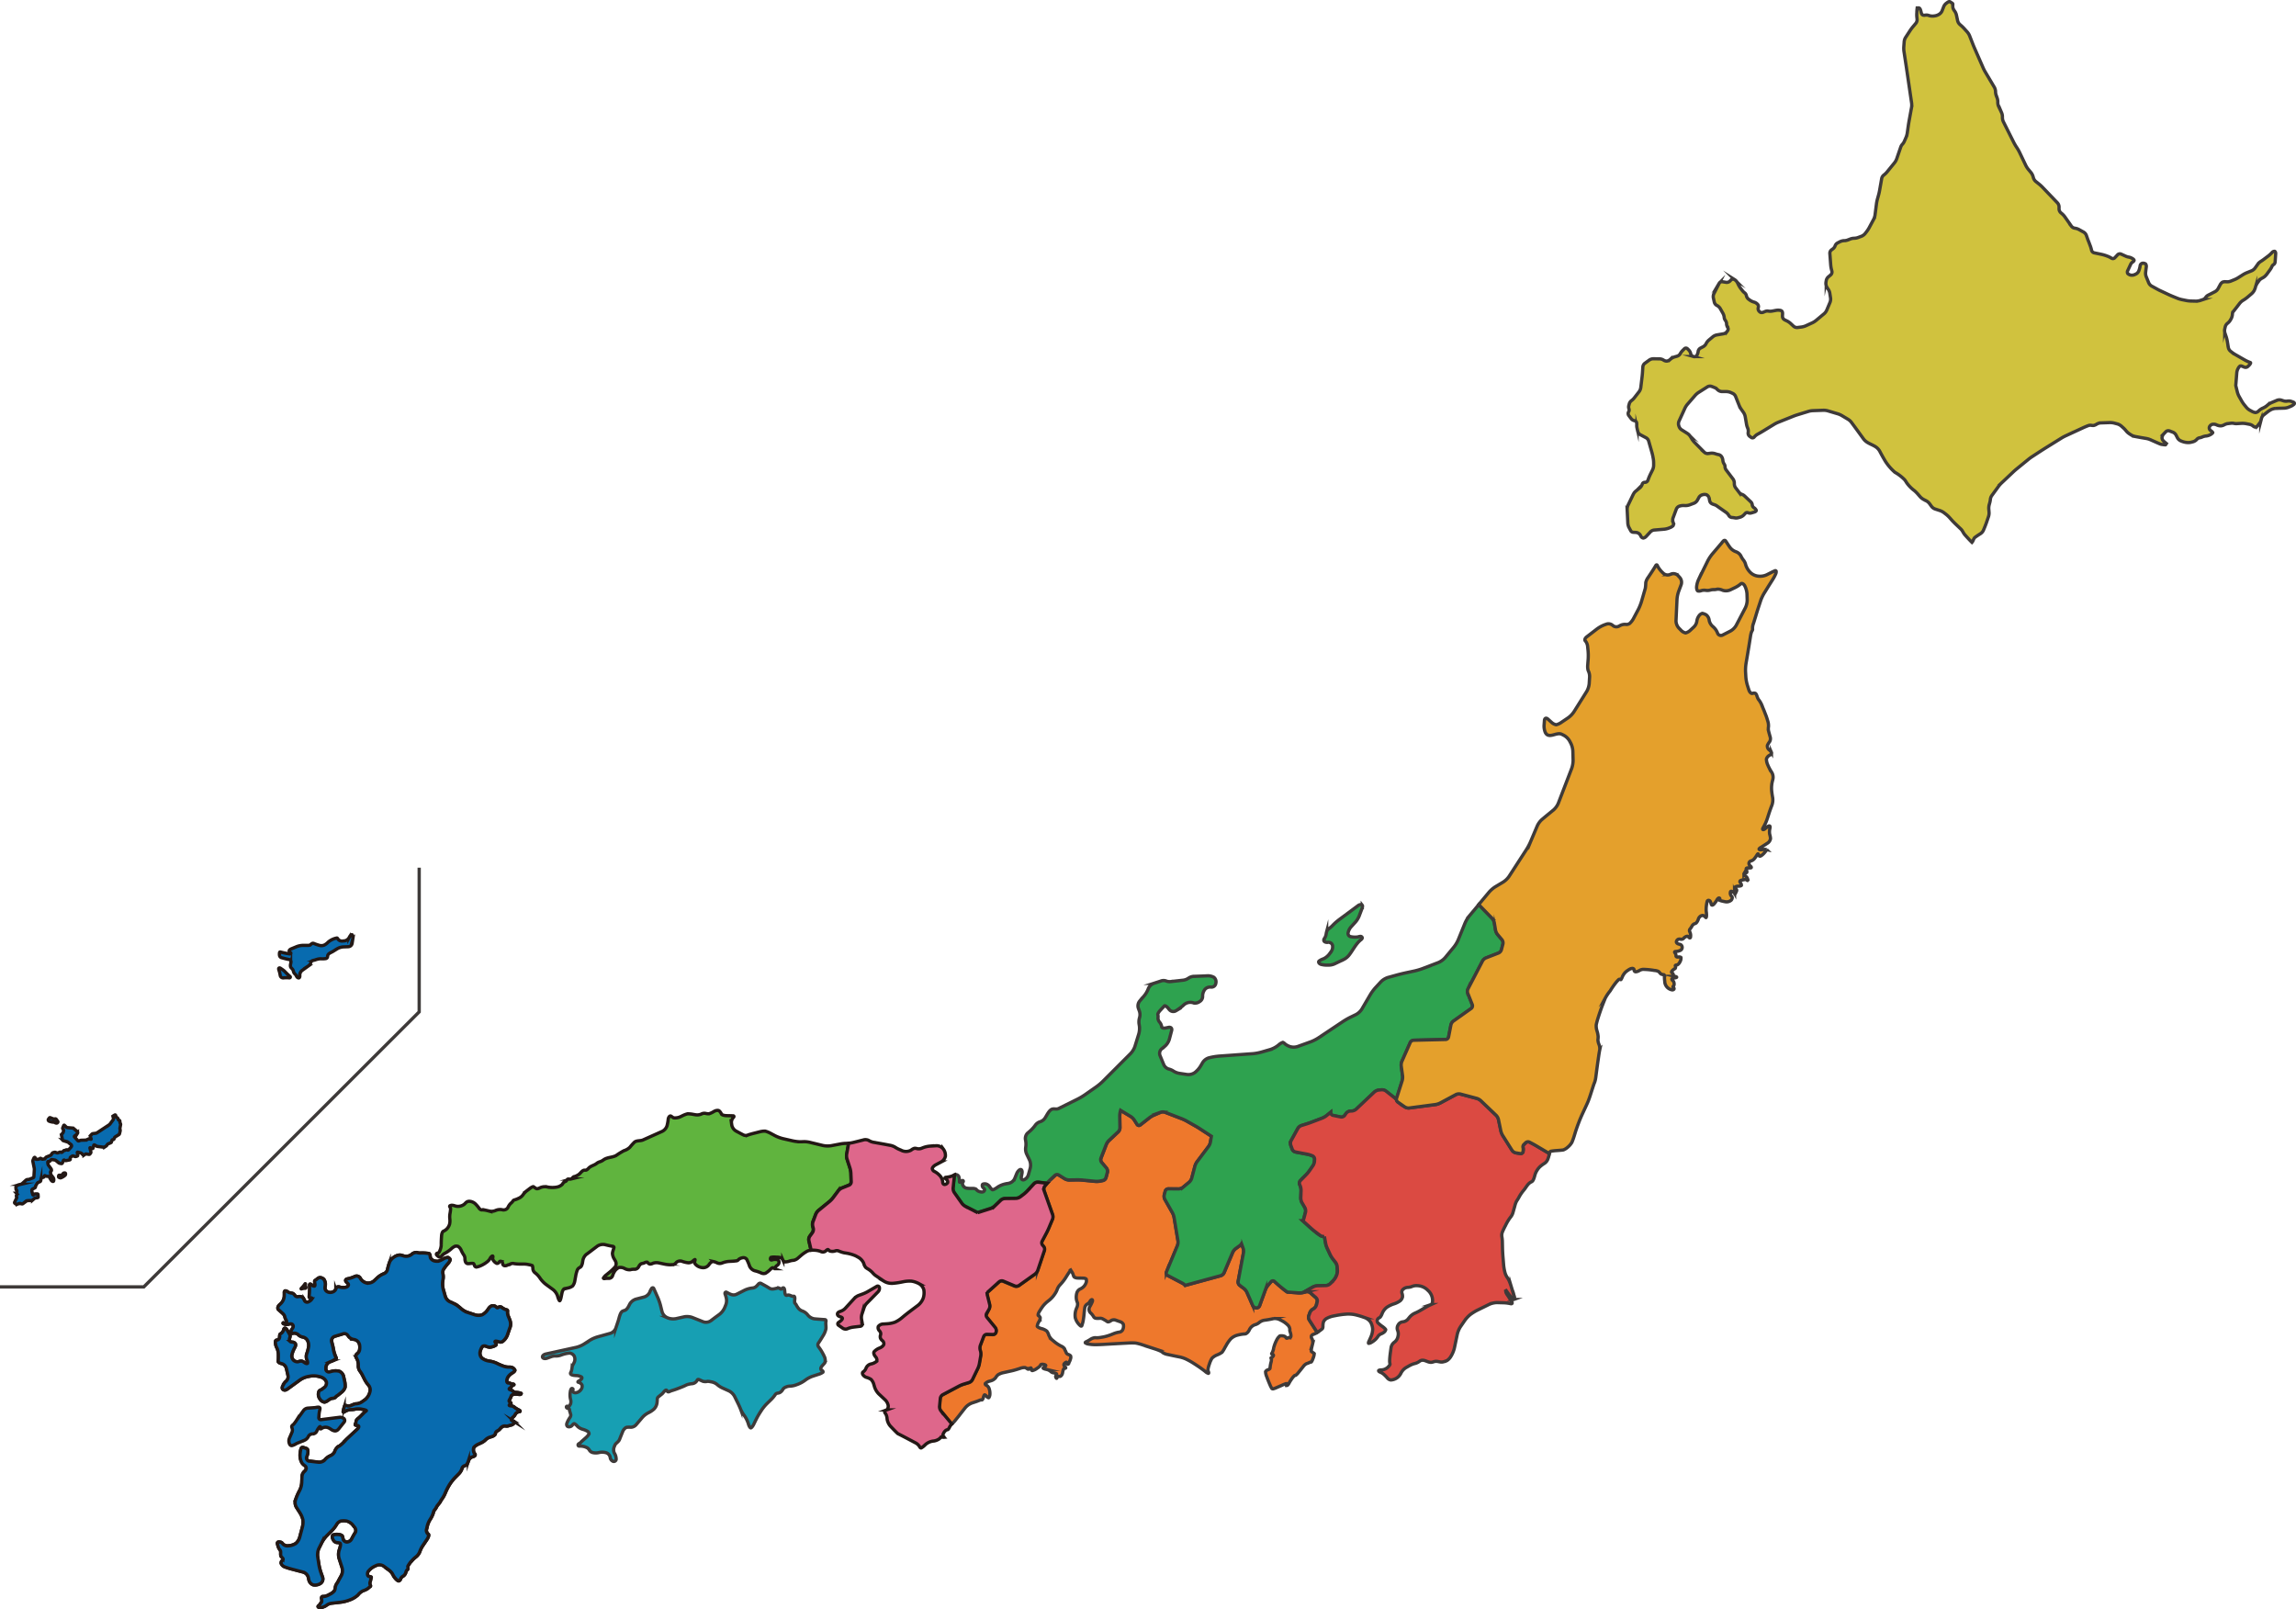 <svg xmlns="http://www.w3.org/2000/svg" width="700.508" height="490.993" viewBox="0 0 700.508 490.993"><g transform="translate(0 -0.031)"><path d="M435.742,758.712a6.474,6.474,0,0,0-.26-1.43l-.927-2.854a3.47,3.47,0,0,1-.1-1.392l.612-3.365a4.346,4.346,0,0,1-.575,0,9.889,9.889,0,0,0-2.017.19l-2.764.52a7.047,7.047,0,0,1-2.476-.06l-3.849-.928a8.1,8.1,0,0,0-1.948-.251c-.389.028-1.085.042-1.535.028a13.027,13.027,0,0,1-2.059-.3l-2.829-.645a11.531,11.531,0,0,1-2.36-.873l-1.391-.743a7.887,7.887,0,0,0-1.66-.678,6.024,6.024,0,0,0-1.767.232l-1.855.464c-.677.176-1.479.418-1.781.538a1.6,1.6,0,0,1-1.09,0c-.3-.135-1.039-.515-1.651-.849l-.8-.432a2.785,2.785,0,0,1-1.275-1.857l-.06-.464a2.15,2.15,0,0,1,.538-1.764c.116-.116.26-.279.172-.418s-.181-.107-.287-.116c-.7-.042-1.391-.032-2.105-.065a3.1,3.1,0,0,1-1.02-.209c-.2-.084-.348-.186-.38-.292a2.729,2.729,0,0,0-.654-.928c-.283-.269-1.006-.2-1.609.149l-.037.023a7.077,7.077,0,0,1-1.461.692,3.577,3.577,0,0,1-1.08-.116,1.974,1.974,0,0,0-1.336.223,3.215,3.215,0,0,1-1.855.176l-.617-.107a8.39,8.39,0,0,0-1.688-.162,7.843,7.843,0,0,0-1.577.6l-.547.265a3.947,3.947,0,0,1-2.045.371c-.4-.079-.8-.613-1.076-.576-.413.056-.645.71-.659,1.026a12.656,12.656,0,0,1-.329,1.856v.028a2.988,2.988,0,0,1-1.456,1.764l-5.871,2.627c-.784.367-1.934.121-2.625.673a18.806,18.806,0,0,0-1.424,1.583,4.682,4.682,0,0,1-1.832,1.049,23.718,23.718,0,0,0-2.374,1.471c-1.252.645-2.634.464-3.835,1.318a3.6,3.6,0,0,1-1.122.58,2.916,2.916,0,0,0-1.016.543c-.668.51-1.567.682-2.189,1.216-.343.3-.626.733-1.076.8H354.4c-.7.088-1.15.975-1.725,1.341a4.5,4.5,0,0,1-1.266.617c-.464,0-.654.617-1.067.738a1.544,1.544,0,0,1-.566.032.825.825,0,0,0-.4,0c-.223.1-.306.362-.464.543s-.57.269-.8.464a5.753,5.753,0,0,0-.408.571,3.054,3.054,0,0,1-1.683.854l-.246.046a7.7,7.7,0,0,1-2.486-.046l-.167-.037a3.61,3.61,0,0,0-2.105.195,3.678,3.678,0,0,1-.547.237,1.139,1.139,0,0,1-.621.093,3.248,3.248,0,0,1-.51-.288c-.107-.079-.3-.223-.431-.311s-.682.186-1.229.613l-.723.557a5.5,5.5,0,0,0-1.28,1.341,3.209,3.209,0,0,1-1.345,1.04,7.544,7.544,0,0,1-1.289.492.621.621,0,0,0-.4.316,3.371,3.371,0,0,1-.682.724,3.851,3.851,0,0,0-.872,1.295,1.529,1.529,0,0,1-1.609.668l-.176-.028a3.4,3.4,0,0,0-1.966.232,3.081,3.081,0,0,1-1.952.167l-.538-.121a7.165,7.165,0,0,0-1.438-.228,1.287,1.287,0,0,1-.533-.037,1.393,1.393,0,0,1-.626-.552,10.82,10.82,0,0,0-1.1-1.267,2.888,2.888,0,0,0-1.855-.766c-.8.023-1.02.464-1.535.928a3.137,3.137,0,0,1-2.94.432,2.5,2.5,0,0,0-1.03-.135.95.95,0,0,1-.283.1.227.227,0,0,0-.176.172.4.4,0,0,0,.134.325,1,1,0,0,1,.135.654,11.146,11.146,0,0,1-.186,1.351,6.037,6.037,0,0,0-.032,1.606,4.646,4.646,0,0,1-.083,1.55,3.557,3.557,0,0,1-.788,1.392,3.307,3.307,0,0,1-1.085.752c-.274.088-.533.724-.575,1.425l-.046.775c-.042.7-.065,1.587-.046,1.973a4.877,4.877,0,0,1-.39,1.676,2.159,2.159,0,0,1-.39.71c-.185.158-.464.107-.617.255a.33.33,0,0,0,0,.432c.19.227.737.733,1.053.645a.858.858,0,0,0,.538-.413,3.547,3.547,0,0,1,1.122-.854,10.207,10.207,0,0,0,1.725-1.23,4.363,4.363,0,0,1,1.141-.8,1.881,1.881,0,0,1,.927.028,2.594,2.594,0,0,1,1,1.235,9.957,9.957,0,0,0,.821,1.476,1.978,1.978,0,0,1,.3,1.086,2.354,2.354,0,0,0,.218,1.049.988.988,0,0,0,.519.413,3.936,3.936,0,0,0,.955-.037,2.622,2.622,0,0,1,.872,0,1.081,1.081,0,0,1,.339.594.659.659,0,0,0,.594.5,5.68,5.68,0,0,0,1.549-.515,8.942,8.942,0,0,0,1.8-1.133,3.354,3.354,0,0,0,.8-.928,1.712,1.712,0,0,1,.408-.58c.107-.1.385-.334.464-.144s-.056.464-.051.678a1.314,1.314,0,0,0,.371.808,2.161,2.161,0,0,0,.9.7.746.746,0,0,0,.533-.176,2.049,2.049,0,0,0,.306-.385c.056-.093.283-.116.51-.051a.747.747,0,0,1,.422.692.677.677,0,0,0,.626.631,1.589,1.589,0,0,0,.927-.232c.218-.111.464-.046.686-.181.065-.037.116-.1.176-.139a1.58,1.58,0,0,1,1.122-.084,14.122,14.122,0,0,0,2.091.13h.723a5.923,5.923,0,0,1,1.484.144c.292.065,1.039.153,1.233.4a2.29,2.29,0,0,1,.153.928,1.722,1.722,0,0,0,.714,1.235,6.494,6.494,0,0,1,1.424,1.522l.093.139a8.408,8.408,0,0,0,1.572,1.694c.464.357,1.326.979,1.892,1.392l.431.306a4.321,4.321,0,0,1,1.391,1.954l.074.269c.195.668.464,1.216.594,1.211s.348-.566.464-1.249l.227-1.114c.139-.682.487-1.281.779-1.327s.858-.163,1.266-.26a3.515,3.515,0,0,0,1.2-.557,3.4,3.4,0,0,0,.686-1.634l.25-1.392a9.978,9.978,0,0,1,.5-1.857,1.661,1.661,0,0,1,.83-.8,1.183,1.183,0,0,0,.515-.641,3.456,3.456,0,0,0,.237-.8l.1-.617a3.222,3.222,0,0,1,1.016-1.857c.464-.334,1.275-.928,1.832-1.369l1.591-1.2a3.067,3.067,0,0,1,2.244-.464l.751.181c.677.163,1.428.316,1.669.339s.417.2.389.385a4.73,4.73,0,0,1-.218.752,4.9,4.9,0,0,0-.241,1.044,3.664,3.664,0,0,0,.575,1.731l.264.464a1.761,1.761,0,0,1,.06,1.819,14.547,14.547,0,0,1-1.563,1.541l-1.136.928a3.609,3.609,0,0,0-.96,1.044c.009.116.2.186.436.13a6.611,6.611,0,0,1,1.271-.056,1.2,1.2,0,0,0,1.118-.873,4.927,4.927,0,0,1,.784-1.541,3.809,3.809,0,0,1,1.1-.891,2.8,2.8,0,0,1,1.725.274l.111.056a3,3,0,0,0,1.688.339,3.975,3.975,0,0,1,1.317-.139,1.391,1.391,0,0,0,1.182-.719,2.641,2.641,0,0,1,.631-.859c.3-.218.784-.2,1.1-.357a1.58,1.58,0,0,1,.872-.241,1.694,1.694,0,0,1,.348.32.978.978,0,0,0,.529.274,1.993,1.993,0,0,0,.96-.269,3.409,3.409,0,0,1,1.855-.06l1.553.325a9.181,9.181,0,0,0,1.9.214c.362-.028.765-.042.895-.032a2.272,2.272,0,0,0,.895-.7,1.77,1.77,0,0,1,1.767-.306,7.973,7.973,0,0,0,1.9.436,2.063,2.063,0,0,0,1.331-.492,1.933,1.933,0,0,1,.668-.5c.07,0,.032.278-.083.58-.213.548.4,1.072.793,1.341a3.448,3.448,0,0,0,1.628.557,2.128,2.128,0,0,0,1.92-.891c.362-.585.927-1.026,1.289-.984l.125.028a4.635,4.635,0,0,1,1.183.422,1.9,1.9,0,0,0,1.5-.023,6.914,6.914,0,0,1,2.087-.464l.714-.037a15.85,15.85,0,0,0,1.614-.153.928.928,0,0,0,.533-.376,2.318,2.318,0,0,1,1.131-.52,1.279,1.279,0,0,1,1.331.408,12.823,12.823,0,0,1,.8,1.833l.079.223a2.515,2.515,0,0,0,1.581,1.476,10.575,10.575,0,0,1,1.938.659,1.77,1.77,0,0,0,1.359.107,7.737,7.737,0,0,0,1.688-1.392c.237-.209.584-.464.849-.135.037.046.07.1.13.121a.148.148,0,0,0,.134-.042.466.466,0,0,0,.083-.13,1.759,1.759,0,0,1,.663-.817,1.23,1.23,0,0,0,.575-.854.78.78,0,0,0-.686-.928,2.874,2.874,0,0,0-1.359.074c-.274.125-.529.042-.561-.181a.622.622,0,0,1,.148-.557,4.345,4.345,0,0,1,1.475-.074c.83.046,1.73-.056,2.147.849a1.081,1.081,0,0,0,.7.6,4.342,4.342,0,0,0,1.3-.232,5.1,5.1,0,0,1,1.34-.255,3.13,3.13,0,0,0,1.433-.8l.872-.752a11.049,11.049,0,0,1,1.855-1.263,3.437,3.437,0,0,1,1.1-.265l-.686-2.938a1.858,1.858,0,0,1,.264-1.3l.839-1.165a1.733,1.733,0,0,0,.236-1.3l-.162-.6a2.662,2.662,0,0,1,.07-1.392l.867-2.288a3.25,3.25,0,0,1,.825-1.146l3.385-2.757a7.162,7.162,0,0,0,1.006-1.049l1.354-1.81.292-.395a3.1,3.1,0,0,1,1.118-.854l2.17-.868a1.1,1.1,0,0,0,.649-1Z" transform="translate(-176.136 -400.786)" fill="#60b43e" stroke="#231815" stroke-miterlimit="10" stroke-width="1"/><path d="M465.564,864.89a.534.534,0,0,0-.093-.51.583.583,0,0,0-.32-.088c-1.02-.06-2.031-.13-3.047-.223a3.167,3.167,0,0,1-1.326-.5,2.941,2.941,0,0,1-.71-.622,3.71,3.71,0,0,0-1.558-1.216,2.875,2.875,0,0,1-1.261-.784,6.736,6.736,0,0,1-.7-1.049,1.665,1.665,0,0,0-.436-.585c-.111-.065-.139-.594-.06-1.174s-.065-1.021-.315-.965c-.677.139-1.21-.543-1.9-.33-.06,0-.116.042-.176.051-.617.116-.64-.928-.668-1.314s-.125-1.165-.626-.928c-.181.088-.287.306-.464.339s-.436-.255-.682-.325a.8.8,0,0,0-.348,0c-.83.148-1.758.557-2.56.042s-1.59-.928-2.383-1.365a.927.927,0,0,0-.431-.163.766.766,0,0,0-.543.288c-.575.627-.927,1.123-1.887,1.193a7.319,7.319,0,0,0-2.319.664l-2.319,1.174c-1.224.622-2.077.037-3.149-.529a.427.427,0,0,0-.181-.065.339.339,0,0,0-.334.288.762.762,0,0,0,.088.464,10.964,10.964,0,0,1,.329,1.174,3.628,3.628,0,0,1-.209,2.056l-.348.845a5.282,5.282,0,0,1-1.5,1.917l-1.173.854-1.6,1.2a2.562,2.562,0,0,1-2.2.274l-3.385-1.346a4.786,4.786,0,0,0-2.411-.195l-2.6.58a4.633,4.633,0,0,1-2.4-.223l-.306-.135a2.854,2.854,0,0,1-1.475-1.727l-.5-2.01a17.293,17.293,0,0,0-.83-2.386c-.394-.882-.774-1.764-1.173-2.636a.464.464,0,0,0-.246-.292.408.408,0,0,0-.464.223,5.353,5.353,0,0,0-.533,1.021v.033a2.784,2.784,0,0,1-1.688,1.5l-2.574.673a3.33,3.33,0,0,0-1.827,1.434c-.38.715-.747,1.657-1.544,1.991a3.646,3.646,0,0,0-.788.3c-.672.487-.955,2.116-1.206,2.864l-.765,2.284a2.7,2.7,0,0,1-1.628,1.546l-3.993,1.109a10.2,10.2,0,0,0-2.286,1.021l-1.855,1.2a8.5,8.5,0,0,1-2.319.956l-9.233,2.024c-.682.149-1.141.594-1.025.989s.751.524,1.391.288l.816-.3a4.792,4.792,0,0,1,1.475-.376,4.634,4.634,0,0,0,1.73-.186c.269-.1.543-.2.821-.292a9.519,9.519,0,0,1,2-.4,1.855,1.855,0,0,1,1.363.808,2.183,2.183,0,0,1,.213,1.564c-.125.654-.612,1.137-.77,1.787a6.847,6.847,0,0,1-.3,1.508,1.762,1.762,0,0,0-.2.436c-.121.664,1.266.724,1.66.752h.065a3.392,3.392,0,0,1,1.618.436c.519.511-.631,1.133-.927,1.3-.093.056-.2.158-.144.251a.222.222,0,0,0,.116.065,1.609,1.609,0,0,1,1.113.84,1.663,1.663,0,0,1-.065.975,2.5,2.5,0,0,1-1.043,1.128c-.617.348-1.813.492-1.674-.58a.543.543,0,0,0-.028-.367.31.31,0,0,0-.464,0,2.248,2.248,0,0,0-.306,1.007,5.692,5.692,0,0,0,.079,2.191,2.35,2.35,0,0,1,0,1.43c-.083.2-.566,1.007-.811.826-.042-.028-.065-.079-.1-.111a.235.235,0,0,0-.357.167.4.4,0,0,0,.241.381,4.444,4.444,0,0,0,.441.139c.357.135.236.464.334.771.144.436.292.956.334,1.151a1.454,1.454,0,0,1-.348.928,8.12,8.12,0,0,0-.821,1.573c-.218.566,0,1.068.464,1.123a1.256,1.256,0,0,0,1.164-.464c.176-.306.464-.52.635-.464a3.011,3.011,0,0,1,.927.78,3.736,3.736,0,0,0,1.312.817c.1.037.2.084.3.107a5.75,5.75,0,0,1,1.516.636.882.882,0,0,1,.413.77,4.431,4.431,0,0,1-1.053,1.239l-1.215,1.072a6.249,6.249,0,0,1-.464.464,2.06,2.06,0,0,0-.515.339.381.381,0,0,0,.07.571.635.635,0,0,0,.185.042,4.5,4.5,0,0,1,2.495.548,2.293,2.293,0,0,1,.686.8,1.692,1.692,0,0,0,1.043.641,4.053,4.053,0,0,0,1.855-.042,4.388,4.388,0,0,1,2.115.065,1.828,1.828,0,0,1,1.252,1.392,1.462,1.462,0,0,0,.9,1.244.733.733,0,0,0,.927-.585,3.493,3.493,0,0,0-.519-1.884l-.088-.149a2.506,2.506,0,0,1,.111-2.037,2.03,2.03,0,0,1,.311-.627c.39-.464.886-.715,1.169-1.3.093-.195.158-.4.241-.6.232-.585.464-1.17.7-1.75a2.707,2.707,0,0,1,1.076-1.392,4.054,4.054,0,0,1,1.47-.079,2.234,2.234,0,0,0,1.683-.845l1.818-2.135a6.415,6.415,0,0,1,1.855-1.439,7.13,7.13,0,0,0,1.757-1.174,3.413,3.413,0,0,0,.853-1.689,10.492,10.492,0,0,0,.107-1.346.929.929,0,0,1,.339-.654l1.155-.928c.287-.232.988-1.392,1.363-1.063.13.116.167.325.311.418a.565.565,0,0,0,.529-.033,6.675,6.675,0,0,1,.858-.33c.441-.121,1.335-.432,1.985-.687l.876-.344a15.9,15.9,0,0,0,1.521-.678,6.023,6.023,0,0,1,1.623-.362,1.952,1.952,0,0,0,1.628-1.086.546.546,0,0,1,.148-.176.464.464,0,0,1,.39,0c.422.158.811.39,1.229.538a2.815,2.815,0,0,0,1.391,0,5.055,5.055,0,0,1,1.011.144,3.82,3.82,0,0,1,1.855.789,6.91,6.91,0,0,0,1.744,1.128l1.9.854a4.115,4.115,0,0,1,1.716,1.662l1.053,2.14c.306.627.677,1.457.825,1.857a9.643,9.643,0,0,0,1,1.736l.232.33a8.936,8.936,0,0,1,1.09,2.251l.037.135c.19.668.524,1.2.737,1.179s.64-.557.927-1.184l.6-1.239a23.4,23.4,0,0,1,1.238-2.209l.51-.789a13.679,13.679,0,0,1,1.6-1.949l1.006-.979.255-.251a9.355,9.355,0,0,0,1.252-1.467,1.048,1.048,0,0,1,.835-.543,1.594,1.594,0,0,0,1.016-.464,2.717,2.717,0,0,0,.589-.77,1.827,1.827,0,0,1,.825-.6,3.379,3.379,0,0,1,1.391-.3,5.849,5.849,0,0,0,1.795-.385l.584-.213a9.449,9.449,0,0,0,2.184-1.225h0a8.235,8.235,0,0,1,2.2-1.179l1.795-.585a4.441,4.441,0,0,0,1.391-.65c.1-.139,0-.381-.264-.529-1.169-.705.635-1.857.881-2.446a2.68,2.68,0,0,0-.255-1.949l-.492-.97a13.794,13.794,0,0,0-1.136-1.764,1.017,1.017,0,0,1-.172-1.142c.195-.274.654-.984,1.02-1.578l.533-.873a6.4,6.4,0,0,0,.788-1.945C465.656,866.385,465.434,865.665,465.564,864.89ZM433.243,866.139Z" transform="translate(-213.572 -461.646)" fill="#179fb3" stroke="#3e3a39" stroke-miterlimit="10" stroke-width="1"/><path d="M753.242,801.255a2.255,2.255,0,0,1,.895-1.035l.195-.1a1.949,1.949,0,0,0,.83-1.054l.292-1.114a1.3,1.3,0,0,0-.362-1.188l-1.734-1.532a1.548,1.548,0,0,0-1.257-.306l-.881.223a5.355,5.355,0,0,1-1.437.125l-3.4-.246c-.39,0-3.956-3.249-3.956-3.249a.709.709,0,0,0-1.02.065l-.978,1.146a5,5,0,0,0-.728,1.244l-1.818,4.994a1.006,1.006,0,0,1-.978.617h-.1a1.359,1.359,0,0,1-1.02-.743l-.77-1.768L734.419,796l-.408-.928a3.361,3.361,0,0,0-.881-1.109l-1.322-1a1.305,1.305,0,0,1-.464-1.165l1.646-8.819a2.922,2.922,0,0,0-.144-1.392l-.473-1.239a1.962,1.962,0,0,1-.422.464l-1.363,1a3.134,3.134,0,0,0-.876,1.1l-2.648,6.261a1.711,1.711,0,0,1-.992.868l-10.87,2.966a2.458,2.458,0,0,0-.672-.589l-4.674-2.451a.822.822,0,0,1-.366-1.016l.431-1.035,2.94-7.073a3.061,3.061,0,0,0,.162-1.392l-1.2-7.18a4.944,4.944,0,0,0-.464-1.36l-2.365-4.177a2.077,2.077,0,0,1-.172-1.346l.3-1.151a1,1,0,0,1,.927-.7l3.177.023a2.317,2.317,0,0,0,1.294-.464l1.929-1.6a2.7,2.7,0,0,0,.751-1.179l.983-3.713a4.523,4.523,0,0,1,.626-1.295l3.534-4.7a3.474,3.474,0,0,0,.561-1.3l.306-1.824-3.612-2.353c-.339-.218-.9-.562-1.247-.757l-2.815-1.592a11.822,11.822,0,0,0-1.322-.622l-5.175-2a2.084,2.084,0,0,0-1.354.023l-2.078.886a6.675,6.675,0,0,0-1.252.738l-2.857,2.237a.649.649,0,0,1-.969-.162l-.881-1.392a3.712,3.712,0,0,0-1.02-1l-3.125-1.9-.079.283a6.274,6.274,0,0,0-.185,1.439l.056,3.634a1.858,1.858,0,0,1-.524,1.235l-2.829,2.646a3.856,3.856,0,0,0-.8,1.183l-1.637,4.224a1.394,1.394,0,0,0,.209,1.244l1.484,1.759a1.584,1.584,0,0,1,.287,1.267l-.441,1.652a1.3,1.3,0,0,1-.927.859l-.881.181a5.561,5.561,0,0,1-1.442.079l-4.053-.4c-.4-.037-1.057-.065-1.461-.06l-2.472.042a2.925,2.925,0,0,1-1.349-.381l-1.813-1.133a.992.992,0,0,0-1.15.116l-1.493,1.392a14.482,14.482,0,0,0-1,1.068l-.677.817a1.44,1.44,0,0,0-.218,1.253l2.62,7.394a2.178,2.178,0,0,1-.037,1.365l-1.215,2.878c-.158.371-.44.965-.626,1.323l-1.391,2.627a1.129,1.129,0,0,0,.144,1.193l.329.371c0,.028.037.065.06.1a1.393,1.393,0,0,1,.19,1.142l-2.05,6.08a2.716,2.716,0,0,1-.83,1.119l-4.888,3.486a1.478,1.478,0,0,1-1.271.144l-3.547-1.49a1.247,1.247,0,0,0-1.215.2l-3.738,3.365a9.755,9.755,0,0,0,.181.975l.658,2.673a2.081,2.081,0,0,1-.19,1.346l-.76,1.3a1.129,1.129,0,0,0,.093,1.2l2.55,3.119a1.612,1.612,0,0,1,.278,1.272l-.042.163a.979.979,0,0,1-.927.687l-1.855-.06a1.094,1.094,0,0,0-.988.664l-1.029,2.725a2.551,2.551,0,0,0-.046,1.392l.1.32a3.715,3.715,0,0,1,.083,1.425l-.44,2.52a6.289,6.289,0,0,1-.464,1.392l-1.637,3.388a1.9,1.9,0,0,1-1.02.873l-1.7.52a8.728,8.728,0,0,0-1.345.557l-5.022,2.664a1.509,1.509,0,0,0-.714,1.072l-.237,2.516a2.063,2.063,0,0,0,.4,1.295l3.348,4.043.083-.07a7.561,7.561,0,0,0,1.21-1.3l.9-1.109c.422-.552,1.127-1.453,1.558-2l.464-.58a5.1,5.1,0,0,1,1.994-1.392l.71-.237a15.961,15.961,0,0,0,1.609-.585,1.316,1.316,0,0,1,.691-.121c.158.037.357-.283.464-.706s.26-.8.376-.835.39.149.6.413a1.226,1.226,0,0,0,.631.464c.13,0,.3-.385.385-.831a4.573,4.573,0,0,0-.167-1.8,1.856,1.856,0,0,0-.839-1.156c-.292-.088-.464-.334-.376-.543a2.718,2.718,0,0,1,1.391-.747l.255-.079a2.848,2.848,0,0,0,1.488-.928,3.429,3.429,0,0,1,.756-.928,5.27,5.27,0,0,1,1.725-.664l.213-.046,2.365-.525c.621-.139,1.669-.464,2.319-.678a3.791,3.791,0,0,1,1.591-.283,2.4,2.4,0,0,1,.547.265,1.929,1.929,0,0,0,.376.232.487.487,0,0,0,.464-.176c.144-.153.339-.246.431-.2a.431.431,0,0,1,.125.422.339.339,0,0,0,.3.381,3.8,3.8,0,0,0,1.391-.654l.051-.032c.584-.381,1.071-.835,1.08-1.012s.371-.274.793-.214.774.214.774.348a.612.612,0,0,1-.32.432,3.464,3.464,0,0,0-.464.353c-.079.088.348.274.955.418a2.69,2.69,0,0,1,1.3.594,1.65,1.65,0,0,0,1.02.464c.464.056.825.223.839.362a.631.631,0,0,1-.186.441.539.539,0,0,0-.065.534c.07.19.181.339.246.325s.13-.162.148-.33.352-.278.756-.246.821-.5.927-1.188v-.056c.107-.692.357-1.244.556-1.235s.38-.046.394-.135-.162-.33-.394-.548a.548.548,0,0,1,0-.8,1.42,1.42,0,0,1,.547-.385c.074,0,.148.144.158.3a.362.362,0,0,0,.283.325.348.348,0,0,0,.339-.3,1.957,1.957,0,0,1,.218-.529,3.851,3.851,0,0,0,.315-.859,1.268,1.268,0,0,0,0-.882,1.953,1.953,0,0,0-.728-.427,1,1,0,0,1-.6-.529,2.213,2.213,0,0,0-.246-.566,2.164,2.164,0,0,1-.246-.6,2.319,2.319,0,0,0-1.085-.854,11.625,11.625,0,0,1-1.971-1.276l-.561-.464a4.121,4.121,0,0,1-1.215-1.615,3.625,3.625,0,0,0-.6-1.216,4.464,4.464,0,0,0-1.591-.761h-.06c-.668-.195-1.238-.524-1.266-.729a3.431,3.431,0,0,1,.529-1.392c.32-.552.464-1.151.334-1.337a2.486,2.486,0,0,0-.524-.515c-.158-.1-.051-.594.237-1.1a20.255,20.255,0,0,1,1.206-1.824,9.1,9.1,0,0,1,1.683-1.606,8.172,8.172,0,0,0,1.7-1.759l.209-.311a5.744,5.744,0,0,0,.765-1.49,4.209,4.209,0,0,1,.927-1.392l.246-.269a13.741,13.741,0,0,0,1.391-1.829c.3-.492.742-1.193.988-1.55a6.186,6.186,0,0,1,.547-.7l-.287-.5c.083.148.162.3.25.464a7.743,7.743,0,0,1,.607.97,4.11,4.11,0,0,1,.172.464,4.213,4.213,0,0,0,.2.524c.121.26.7.464,1.284.464s1.391.023,1.739.042.714.167.77.325a2.058,2.058,0,0,1,0,.887,3.355,3.355,0,0,1-.7,1.249,3.56,3.56,0,0,1-1.252.882,1.954,1.954,0,0,0-.955,1.23,4.722,4.722,0,0,0-.121,1.81,5.332,5.332,0,0,0,.357,1.165,2.64,2.64,0,0,1-.274,1.536l-.181.464a5.329,5.329,0,0,0-.246,2.427v.042a4.869,4.869,0,0,0,1.516,2.446c.111.1.26.2.39.135a.39.39,0,0,0,.158-.265c.107-.4.246-.8.325-1.207.111-.608.246-1.569.292-2.14s.144-1.43.218-1.917a1.634,1.634,0,0,1,.728-1.156,2.018,2.018,0,0,0,.867-.826c.148-.306.413-.552.589-.543s.237.265.139.566a11.268,11.268,0,0,1-.8,1.61,1.542,1.542,0,0,0,.2,1.824,4.775,4.775,0,0,1,.978,1.2.927.927,0,0,0,.756.492,6.536,6.536,0,0,0,1.09,0,1.853,1.853,0,0,1,.881.149c.213.116.552.3.756.422s.529.33.728.464.658,0,1.025-.269a1.636,1.636,0,0,1,1.424-.237c.417.158,1.09.394,1.493.529a1.656,1.656,0,0,1,.927.78,2.6,2.6,0,0,1-.107,1.434,1.359,1.359,0,0,1-1.016.928,7.672,7.672,0,0,0-1.883.5l-.728.292a14.686,14.686,0,0,1-2.184.664c-.552.107-1.275.223-1.6.255a4.947,4.947,0,0,1-1.085,0,3.151,3.151,0,0,0-1.512.557,12.531,12.531,0,0,1-1.3.729c-.153.051-.241.181-.195.288a1.98,1.98,0,0,0,.955.371,12.138,12.138,0,0,0,1.98.186c.607,0,1.674-.033,2.37-.07l2.657-.153,2.532-.139,2.717-.144a16.778,16.778,0,0,1,2.026,0,9.116,9.116,0,0,1,1.094.227c.3.074.6.162.872.251l4.016,1.323a16.088,16.088,0,0,1,1.758.678,3.344,3.344,0,0,1,.765.524,4.168,4.168,0,0,0,1.447.51l1.614.348c.682.144,1.6.33,2.036.408a9.769,9.769,0,0,1,1.8.594,21.137,21.137,0,0,1,2.077,1.132l.19.121c.589.371,1.5.97,2.022,1.332s1.289.928,1.706,1.272a2.2,2.2,0,0,0,.927.543c.107-.042.116-.227.028-.422a2.149,2.149,0,0,1-.172-.71,7.98,7.98,0,0,1,.39-1.564l.074-.223a7.747,7.747,0,0,1,.77-1.7,4.6,4.6,0,0,1,1.535-.993l.083-.037a6.764,6.764,0,0,0,1.447-.78,8.678,8.678,0,0,0,.858-1.392l.422-.738A10.486,10.486,0,0,1,729.1,809.3a4.663,4.663,0,0,1,2.013-1.123l.366-.088a10.912,10.912,0,0,1,1.957-.292c.4,0,.974-.511,1.28-1.137l.111-.227a2.927,2.927,0,0,1,1.591-1.42,3.4,3.4,0,0,0,1.442-.756,3.245,3.245,0,0,1,1.66-.659l.538-.079c.691-.1,1.623-.279,2.073-.395a3.378,3.378,0,0,1,1.952.348l.566.283a7.529,7.529,0,0,1,1.855,1.337,2.071,2.071,0,0,1,.626,1.272,1.547,1.547,0,0,0,.083.8,3.88,3.88,0,0,1,.237,1.063c.042.422-.121.743-.352.715a1.042,1.042,0,0,0-.607.084.491.491,0,0,1-.362.079.51.51,0,0,1-.274-.316c-.051-.144-.394-.316-.765-.376a2.585,2.585,0,0,0-1.011,0,3.6,3.6,0,0,0-.96,1.23l-.028.051a10.437,10.437,0,0,0-.895,2.348v.074a5.777,5.777,0,0,1-.464,1.434.7.7,0,0,0-.172.3c0,.056.158.139.348.186a.306.306,0,0,1,.162.464,1,1,0,0,1-.464.464c-.148.051-.255.135-.237.19a.775.775,0,0,0,.139.218,3.152,3.152,0,0,1-.148,1.156,9.884,9.884,0,0,0-.25,1.393,1.3,1.3,0,0,1-.093.492,2.041,2.041,0,0,1-.64.353,1.183,1.183,0,0,0-.659.529,4.081,4.081,0,0,0,.339,1.508l.13.353c.241.654.64,1.643.886,2.2a6.063,6.063,0,0,0,.58,1.109.555.555,0,0,0,.348.088,4.861,4.861,0,0,0,.876-.292l1.813-.784a11.067,11.067,0,0,1,1.326-.525c.1,0,.19,0,.209.07a.465.465,0,0,1-.07.278c-.06.1-.07.2-.023.228a.51.51,0,0,0,.306-.1,1.926,1.926,0,0,0,.464-.654,11.415,11.415,0,0,1,.862-1.351,4.367,4.367,0,0,1,.821-.928,1.218,1.218,0,0,1,.339-.084,4.533,4.533,0,0,0,.895-.928c.427-.515,1.043-1.295,1.391-1.727a2.784,2.784,0,0,1,1.048-.905,3.811,3.811,0,0,0,.793-.306,1.112,1.112,0,0,1,.561-.162c.116,0,.394-.51.617-1.174l.028-.083a4.137,4.137,0,0,0,.311-1.332.74.74,0,0,0-.236-.195,1.026,1.026,0,0,1-.255-.172,1.664,1.664,0,0,0-.334-.223c-.121-.06-.088-.668.074-1.346l.19-.8a2.578,2.578,0,0,0-.093-1.736,1.022,1.022,0,0,1-.2-.928.9.9,0,0,1,.589-.464,4.635,4.635,0,0,0,1.173-.613l-2.43-3.8a1.663,1.663,0,0,1-.144-1.3Z" transform="translate(-353.593 -400.778)" fill="#ee782c" stroke="#3e3a39" stroke-miterlimit="10" stroke-width="1"/><path d="M902.643,615.051h.023c.2-.162.422-.376.38-.636a.529.529,0,0,0-.519-.385,2.108,2.108,0,0,0-.691.139,5.837,5.837,0,0,1-2.179-.037.993.993,0,0,1-.927-1.1,3.746,3.746,0,0,1,.816-1.787l1.47-1.62a6.635,6.635,0,0,0,1.076-1.745l.853-2.251c.088-.223.306-.863.13-1.081a.663.663,0,0,0-.566-.2,1.39,1.39,0,0,0-.737.306l-5.639,4.177a18.2,18.2,0,0,0-1.6,1.337c-.417.408-.7.733-1.067,1.044-.524.464-1.057.7-1.275,1.392a6.4,6.4,0,0,0-.153.733,3.186,3.186,0,0,1-.366,1.072c-.195.311-.4.529-.32.928.07.343.589.571,1.159.511h.167a1.247,1.247,0,0,1,1.3.872,2.471,2.471,0,0,1-.352,1.857l-.626.868a5.016,5.016,0,0,1-1.549,1.313c-.371.181-.807.311-1.15.524s-.714.357-.464.812a1.186,1.186,0,0,0,.612.464,6.739,6.739,0,0,0,2.142.227,4.4,4.4,0,0,0,1.98-.353l2.912-1.392a4.866,4.866,0,0,0,1.553-1.295C900.25,618.193,901.113,616.3,902.643,615.051Z" transform="translate(-487.437 -328.301)" fill="#2ea24f" stroke="#3e3a39" stroke-miterlimit="10" stroke-width="1"/><path d="M735.317,650.164l-4.99.357a19.812,19.812,0,0,0-2.5.381l-.621.148a3.422,3.422,0,0,0-1.855,1.392l-.7,1.188A7.614,7.614,0,0,1,723,655.488l-.116.084a3.48,3.48,0,0,1-2.268.571l-2.286-.343a4.75,4.75,0,0,1-1.855-.668,4.71,4.71,0,0,0-1.586-.692,2.459,2.459,0,0,1-1.465-1.392l-1.131-2.743a1.821,1.821,0,0,1,.5-1.977l1.048-.859a4.576,4.576,0,0,0,1.3-2.033l.06-.227.658-2.488c.181-.673-.232-1.109-.927-.97l-.881.186c-.686.139-1.243-.037-1.243-.395a2.563,2.563,0,0,0-.6-1.346,2.006,2.006,0,0,1-.515-1.314,2.6,2.6,0,0,0-.046-1.007c-.074-.218.26-.808.737-1.314l.051-.056c.464-.506,1.011-1.077,1.182-1.272s.677.083,1.136.613l.464.562a1.557,1.557,0,0,0,1.915.3l.167-.1a16.864,16.864,0,0,0,2.036-1.495l.032-.023a2.961,2.961,0,0,1,3.279-.766,2.369,2.369,0,0,0,1.785-.464h0a1.8,1.8,0,0,0,.881-1.5,3.289,3.289,0,0,1,.464-1.857l.07-.116a2.04,2.04,0,0,1,1.9-.928h.093a1.331,1.331,0,0,0,1.484-1.063l.037-.2a1.732,1.732,0,0,0-.645-1.74,3.872,3.872,0,0,0-1.855-.436c-.529.028-1.53.074-2.226.1l-1.855.065a3.137,3.137,0,0,0-1.772.548,3.62,3.62,0,0,1-1.762.64l-3.473.385a3.007,3.007,0,0,1-1.665-.186,2.3,2.3,0,0,0-1.609.07l-2.1.682a2.969,2.969,0,0,0-1.646,1.578l-.093.241a7.7,7.7,0,0,1-1.3,2.126l-1.257,1.462a2.322,2.322,0,0,0-.422,2.13l.315.873a3.326,3.326,0,0,1,.079,2.024,4.483,4.483,0,0,0-.139,2.079l.07.408a6.229,6.229,0,0,1-.162,2.465l-1.2,3.885a6.16,6.16,0,0,1-1.271,2.107l-8.486,8.494a17.471,17.471,0,0,1-1.929,1.629l-3.547,2.483a19.006,19.006,0,0,1-2.17,1.295l-5.37,2.664-.436.218c-.672.33-1.113.084-1.818.167-1.076.13-1.8,1.894-2.374,2.738a2.745,2.745,0,0,1-1.484,1.142,2.908,2.908,0,0,0-1.535,1.114l-.181.246a11.7,11.7,0,0,1-1.753,1.8l-.283.223a2.322,2.322,0,0,0-.76,2.033l.07.376a6.043,6.043,0,0,1,0,2.121,3.646,3.646,0,0,0,.334,2.019l.876,1.829a3.907,3.907,0,0,1,.2,2.367l-.58,2.079a2.32,2.32,0,0,1-1.354,1.513c-.556.158-.927-.274-.779-.956l.19-1.021c.125-.682-.079-1.2-.464-1.156s-.9.622-1.164,1.267l-.621,1.532a2.593,2.593,0,0,1-1.72,1.392l-1.2.223a7.033,7.033,0,0,0-2.281.965l-.278.2c-.57.4-1.173.664-1.336.58a3.115,3.115,0,0,1-.765-.868,2.188,2.188,0,0,0-1.113-.868,1.709,1.709,0,0,0-1,.046c-.19.111-.237.464-.1.8s.737.613.621,1.016c-.181.631-.793.659-1.34.515a1.938,1.938,0,0,1-1.15-.668c-.083-.227-.691-.385-1.349-.362a8.029,8.029,0,0,1-1.79-.107,1.659,1.659,0,0,1-.895-.682,1.421,1.421,0,0,1-.232-.808,1.179,1.179,0,0,1,.223-.432.237.237,0,0,0-.042-.334c-.1-.107-.4,0-.663.278s-.464.265-.422,0a5.627,5.627,0,0,0-.181-1.457,1,1,0,0,0-1.391-.562l-.427,4a2.257,2.257,0,0,0,.343,1.323l2.351,3.3a3.558,3.558,0,0,0,1.076.928l3.742,1.9,3.937-1.253a3.75,3.75,0,0,0,1.229-.729l1.883-1.81a2.151,2.151,0,0,1,1.261-.515l3.376-.046a2.605,2.605,0,0,0,1.312-.464l1.053-.8a10.819,10.819,0,0,0,1.081-.979l2.063-2.232a1.636,1.636,0,0,1,1.224-.464l2.782.33a11.765,11.765,0,0,1,.927-.979l1.493-1.392a.992.992,0,0,1,1.15-.116l1.813,1.133a2.923,2.923,0,0,0,1.349.381l2.472-.042c.4,0,1.062.023,1.461.06l4.053.4a5.556,5.556,0,0,0,1.442-.079l.881-.181a1.3,1.3,0,0,0,.927-.859l.441-1.652a1.584,1.584,0,0,0-.287-1.267l-1.484-1.759a1.394,1.394,0,0,1-.209-1.244l.844-2.172.793-2.051a3.856,3.856,0,0,1,.8-1.184l2.829-2.646a1.858,1.858,0,0,0,.543-1.2l-.056-3.634a6.271,6.271,0,0,1,.186-1.439l.079-.283,3.126,1.9a3.71,3.71,0,0,1,1.02,1l.881,1.392a.649.649,0,0,0,.969.162l2.856-2.237a6.672,6.672,0,0,1,1.252-.738l2.077-.887a2.086,2.086,0,0,1,1.354-.023l5.175,2a11.821,11.821,0,0,1,1.321.622l2.815,1.592c.348.195.927.538,1.247.757l3.612,2.353-.306,1.824a3.476,3.476,0,0,1-.561,1.3l-3.534,4.7a4.522,4.522,0,0,0-.626,1.295l-.983,3.713a2.7,2.7,0,0,1-.751,1.179l-1.929,1.6a2.316,2.316,0,0,1-1.294.464l-3.176-.023a1,1,0,0,0-.927.7l-.3,1.151a2.076,2.076,0,0,0,.172,1.346l2.365,4.177a4.947,4.947,0,0,1,.464,1.36l1.182,7.166a3.062,3.062,0,0,1-.162,1.392l-3.371,8.108a.822.822,0,0,0,.366,1.016l4.674,2.451a2.53,2.53,0,0,1,.672.589l10.87-2.966a1.712,1.712,0,0,0,.992-.868l2.648-6.261a3.133,3.133,0,0,1,.876-1.1l1.363-1a1.962,1.962,0,0,0,.422-.464l.51,1.244a2.923,2.923,0,0,1,.144,1.392l-1.646,8.819a1.3,1.3,0,0,0,.464,1.165l1.322,1a3.359,3.359,0,0,1,.881,1.109l.408.928.589,1.337.774,1.787a1.359,1.359,0,0,0,1.02.743h.1a1.006,1.006,0,0,0,.978-.617l1.818-4.994a5,5,0,0,1,.728-1.244l.979-1.146a.709.709,0,0,1,1.02-.065,39.92,39.92,0,0,0,3.956,3.249l3.4.246a5.31,5.31,0,0,0,1.391-.116l2.958-1.68a3.5,3.5,0,0,1,1.368-.376l2.657-.07a2.076,2.076,0,0,0,1.243-.543l.988-1.007a4.666,4.666,0,0,0,.8-1.193l.181-.418a3.688,3.688,0,0,0,.241-1.392l-.074-1.2a2.787,2.787,0,0,0-.492-1.3l-.849-1.109a8.424,8.424,0,0,1-.765-1.235l-.927-1.991a6.827,6.827,0,0,1-.464-1.392l-.4-2.191h-.028a2.076,2.076,0,0,1-1.308-.353l-1.59-1.211c-.32-.246-.826-.668-1.122-.928l-2.564-2.321a1.188,1.188,0,0,0,.3-.492l.556-2.116a2.049,2.049,0,0,0-.172-1.346l-.927-1.61a3.123,3.123,0,0,1-.334-1.393l.079-2.321a3.8,3.8,0,0,0-.269-1.392l-.158-.362a1.171,1.171,0,0,1,.218-1.193l1.822-1.857a10.753,10.753,0,0,0,.927-1.123l1.09-1.564a3.027,3.027,0,0,0,.464-1.332l.037-.645a1.128,1.128,0,0,0-.631-1.021l-.181-.079a8.153,8.153,0,0,0-1.391-.422l-3.654-.7a1.392,1.392,0,0,1-.964-.826l-.464-1.262a1.859,1.859,0,0,1,.107-1.328l2.077-3.773a2.106,2.106,0,0,1,1.053-.859l1.345-.418c.385-.116,1.006-.33,1.391-.464l3.659-1.392a5.347,5.347,0,0,0,1.252-.719l1.3-1.058v.079a.891.891,0,0,0,.682.882l2.407.5a1.261,1.261,0,0,0,1.15-.441l.524-.705a1.78,1.78,0,0,1,1.169-.631l.594-.033a2.346,2.346,0,0,0,1.261-.543l5.565-5.263a2.54,2.54,0,0,1,1.261-.576l.96-.1a2.1,2.1,0,0,1,1.3.385l3.246,2.539a.882.882,0,0,1,.037-.316l1.706-5.44a3.889,3.889,0,0,0,.121-1.425l-.417-3.045a3.1,3.1,0,0,1,.2-1.392l2.55-5.774a1.266,1.266,0,0,1,1.025-.687l9.794-.232a.951.951,0,0,0,.872-.738l.723-3.713a2.112,2.112,0,0,1,.733-1.142l5.472-3.885a.98.98,0,0,0,.325-1.1l-1.391-3.495a1.8,1.8,0,0,1,.06-1.327l4.452-8.536a2.278,2.278,0,0,1,1.02-.928l3.867-1.508a1.624,1.624,0,0,0,.867-.975l.464-1.792a1.58,1.58,0,0,0-.278-1.267l-1.391-1.662a3.157,3.157,0,0,1-.589-1.286l-.39-2.321a2.749,2.749,0,0,0-.626-1.249l-4.113-4.233-2.907,3.481a9.9,9.9,0,0,0-1.289,2.149l-2.091,5.147a9.9,9.9,0,0,1-1.289,2.149l-2.731,3.309a5.773,5.773,0,0,1-1.994,1.43l-4.855,1.857a19.845,19.845,0,0,1-2.421.719l-2.833.608c-.682.149-1.79.418-2.462.6l-2.875.794a5.318,5.318,0,0,0-2.087,1.267l-1.711,1.857a14.153,14.153,0,0,0-1.5,2.019l-2.643,4.511a4.934,4.934,0,0,1-1.781,1.648l-1.771.859a22.358,22.358,0,0,0-2.193,1.262l-7.573,5.05a12.6,12.6,0,0,1-2.249,1.133l-4.057,1.462a3.928,3.928,0,0,1-2.319,0,5.1,5.1,0,0,1-1.493-.812,1.762,1.762,0,0,0-.649-.464,3.473,3.473,0,0,0-1.252.743l-.348.279a7.694,7.694,0,0,1-2.207,1.146l-2.782.812a14.489,14.489,0,0,1-2.481.464l-5.412.385m20.074,50.874Z" transform="translate(-358.391 -328.265)" fill="#2ea24f" stroke="#3e3a39" stroke-miterlimit="10" stroke-width="1"/><path d="M910.074,785.81l.26.033.366.056a4.7,4.7,0,0,1,2.166,1.072l.6.58a4.179,4.179,0,0,1,1.057,2.144l.042.381c.079.692-.13,1.392-.464,1.508a19.083,19.083,0,0,0-1.711.887l-1.507.877a14.433,14.433,0,0,1-1.855.928,4.75,4.75,0,0,0-1.563,1.267l-.311.381a2.369,2.369,0,0,1-1.656.928,1.781,1.781,0,0,0-1.428.956,1.808,1.808,0,0,0-.172,1.615,2.89,2.89,0,0,1,.13,1.829l-.028.135a2.785,2.785,0,0,1-1.094,1.69,2.507,2.507,0,0,0-1,1.7l-.236,1.755c-.093.692-.176,1.629-.181,2.084a4.384,4.384,0,0,0,.1,1.109c.06.158-.269.627-.737,1.049a3.049,3.049,0,0,1-1.809.743c-.529,0-.927.1-.927.255s.237.348.505.436a4.091,4.091,0,0,1,1.127.71,9.847,9.847,0,0,1,1.048,1.086,1.752,1.752,0,0,0,1.016.589,3.654,3.654,0,0,0,3.13-2.093,4.175,4.175,0,0,1,1.544-1.689l.886-.5a6.782,6.782,0,0,1,1.781-.743,3.708,3.708,0,0,0,1.391-.641c1.308-1,2.365.395,3.71.269.38-.032.733-.223,1.113-.274.835-.121,1.563.357,2.421.149a10.612,10.612,0,0,0,1.131-.367,3.78,3.78,0,0,0,1.257-1.318l.13-.213a8.757,8.757,0,0,0,.927-2.321l.89-4.238a7.612,7.612,0,0,1,.978-2.284l1.326-1.926a9.478,9.478,0,0,1,1.7-1.8,15.1,15.1,0,0,1,2.119-1.309l3.645-1.787a6.131,6.131,0,0,1,2.407-.525l1.9.051a11.846,11.846,0,0,1,2.147.265c.464.13.668-.121.408-.552s-.793-1.258-1.187-1.857a5.775,5.775,0,0,1-.543-.882c-.125-.283-.1-.622-.2-.928a1.087,1.087,0,0,0-.065-.153l.1.162c.06.07.134.158.218.274a23.544,23.544,0,0,0,1.975,2.525c.083.084.195.181.306.139a.27.27,0,0,0,.116-.111c.26-.408.046-.835-.088-1.235a8.849,8.849,0,0,0-.487-1.536l-.315-1.044a16.38,16.38,0,0,0-.677-1.856,6.468,6.468,0,0,0-.645-1.077,5.245,5.245,0,0,1-.617-1.43,14.525,14.525,0,0,1-.39-2.284l-.213-2.6c-.056-.7-.116-1.857-.13-2.529l-.037-1.8a9.824,9.824,0,0,0-.176-1.778,2.787,2.787,0,0,1,.223-1.392c.2-.492.6-1.327.895-1.857a13.986,13.986,0,0,1,1.465-2.465,3.984,3.984,0,0,0,.867-1.671l.547-1.945a6.2,6.2,0,0,1,.538-1.434,11.67,11.67,0,0,0,.793-1.313,12.8,12.8,0,0,1,1.345-1.949c.714-.808,1.187-1.931,2.142-2.465a2.53,2.53,0,0,0,.464-.269c.515-.441.71-1.6.927-2.237a6.09,6.09,0,0,1,1.275-2.065,8.814,8.814,0,0,1,1.526-1.174,2.71,2.71,0,0,0,1.011-1.216,8.144,8.144,0,0,0,.464-1.62.794.794,0,0,1,.042-.181l-4.085-2.418c-.348-.2-.927-.525-1.28-.706l-.682-.353a1.075,1.075,0,0,0-1.164.186l-.464.464a1.031,1.031,0,0,0-.362.891,2.685,2.685,0,0,1,.051,1.1l-.033.246a.71.71,0,0,1-.821.608l-1.391-.223a1.855,1.855,0,0,1-1.113-.738l-2.9-4.609a4.984,4.984,0,0,1-.538-1.337l-.389-1.857L934.7,735.1a2.786,2.786,0,0,0-.682-1.221l-4.7-4.493a3.309,3.309,0,0,0-1.233-.692l-5.022-1.327a2.144,2.144,0,0,0-1.349.158l-4.8,2.571a5.022,5.022,0,0,1-1.391.464l-8.059,1.03a2.206,2.206,0,0,1-1.09-.2,1.613,1.613,0,0,1-.236-.125l-2.147-1.495a1.054,1.054,0,0,1-.417-.8l-3.227-2.543a2.1,2.1,0,0,0-1.3-.385l-.96.1a2.541,2.541,0,0,0-1.261.576l-5.565,5.263a2.346,2.346,0,0,1-1.261.543l-.594.032a1.78,1.78,0,0,0-1.168.631l-.506.719a1.261,1.261,0,0,1-1.15.441l-2.407-.5a.891.891,0,0,1-.682-.882v-.051l-1.3,1.058a5.345,5.345,0,0,1-1.252.719l-3.659,1.392c-.376.139-1,.353-1.391.464l-1.345.418a2.106,2.106,0,0,0-1.053.859l-2.077,3.773a1.858,1.858,0,0,0-.107,1.327l.464,1.262a1.392,1.392,0,0,0,.965.826l3.654.7a8.16,8.16,0,0,1,1.391.422l.181.079a1.128,1.128,0,0,1,.631,1.021l-.037.645a3.028,3.028,0,0,1-.464,1.332L877,750.791a10.737,10.737,0,0,1-.927,1.123l-1.822,1.857a1.171,1.171,0,0,0-.218,1.193l.158.362a3.8,3.8,0,0,1,.269,1.392l-.079,2.321a3.122,3.122,0,0,0,.334,1.392l.927,1.611a1.687,1.687,0,0,1,.181.571,1.882,1.882,0,0,1,0,.775l-.556,2.117a1.221,1.221,0,0,1-.3.492l2.564,2.321c.3.269.8.692,1.122.928l1.591,1.211a2.076,2.076,0,0,0,1.308.353m.028,0,.4,2.191a6.827,6.827,0,0,0,.464,1.392l.927,1.991a8.43,8.43,0,0,0,.765,1.235l.862,1.1a1.6,1.6,0,0,1,.148.237,2.788,2.788,0,0,1,.343,1.068l.074,1.2a3.689,3.689,0,0,1-.241,1.392l-.181.418a4.664,4.664,0,0,1-.8,1.193l-.988,1.007a2.077,2.077,0,0,1-1.243.543l-2.657.07a3.5,3.5,0,0,0-1.368.376l-2.958,1.68h.037l.881-.223a1.547,1.547,0,0,1,1.257.306l1.734,1.532a1.3,1.3,0,0,1,.362,1.188l-.292,1.114a1.949,1.949,0,0,1-.83,1.054l-.195.1a2.255,2.255,0,0,0-.9,1.035l-.362.984a1.663,1.663,0,0,0,.144,1.3l2.43,3.8c.093-.056.185-.116.274-.181l.042-.028a14.587,14.587,0,0,0,1.238-.928,1.147,1.147,0,0,0,.176-.715,5.844,5.844,0,0,1,.116-1.2,2.219,2.219,0,0,1,.955-1.193,7.6,7.6,0,0,1,2.064-.761l.927-.181c.686-.139,1.813-.3,2.509-.362l.57-.046a10.163,10.163,0,0,1,2.444.135,22.144,22.144,0,0,1,2.379.65l.816.283a3.831,3.831,0,0,1,1.785,1.393,5.01,5.01,0,0,1,.612,2.112,6.373,6.373,0,0,1-.464,2.209c-.255.589-.57,1.29-.7,1.564s-.158.534-.06.58a2,2,0,0,0,.927-.348,6.271,6.271,0,0,0,1.234-.928,5.877,5.877,0,0,0,.733-.928,2.068,2.068,0,0,1,.927-.7,3.245,3.245,0,0,0,1.016-.627,1.477,1.477,0,0,0,.371-.636c0-.144-.464-.589-1.011-.989l-.083-.06a8.911,8.911,0,0,1-1.354-1.128.929.929,0,0,1-.083-.9,1.164,1.164,0,0,1,.631-.6c.223-.06.594-.641.825-1.29a4.506,4.506,0,0,1,1.391-1.857,8.52,8.52,0,0,1,2.147-1.04,6.847,6.847,0,0,0,1.9-.928h0a2.148,2.148,0,0,0,.76-1.216,2.736,2.736,0,0,0-.19-1.2,1.119,1.119,0,0,1,.366-1.123,2.253,2.253,0,0,1,1.391-.585,3.655,3.655,0,0,0,1.447-.33,3.748,3.748,0,0,1,1.683-.186" transform="translate(-477.502 -393.52)" fill="#db4a42" stroke="#3e3a39" stroke-miterlimit="10" stroke-width="1"/><path d="M1050.529,388.087c.19-.668.529-1.759.747-2.423l.774-2.353a12.465,12.465,0,0,1,1.071-2.279l1.391-2.251,1.271-2.014a11.894,11.894,0,0,0,.853-1.611,1.475,1.475,0,0,0,.144-.854.306.306,0,0,0-.26-.158,10.98,10.98,0,0,0-1.28.589l-1.391.7a4.921,4.921,0,0,1-2.393.4l-.427-.051a4.065,4.065,0,0,1-2.119-1.086l-.255-.274a5.643,5.643,0,0,1-1.155-2.014,3.714,3.714,0,0,0-.621-1.392,5.751,5.751,0,0,1-.839-1.332,2.783,2.783,0,0,0-1.54-1.314,3.9,3.9,0,0,1-1.79-1.3c-.464-.622-.844-1.276-1.285-1.912a.726.726,0,0,0-.19-.2.464.464,0,0,0-.464.051,4.449,4.449,0,0,0-.594.682l-2.875,3.37a12.189,12.189,0,0,0-1.391,2.1l-2.782,5.653a6.943,6.943,0,0,0-.617,2.274c-.028.627.153,1.193.408,1.258a1.854,1.854,0,0,0,1.011-.1,3.052,3.052,0,0,1,1.34-.1,3.349,3.349,0,0,0,1.331-.056,3.6,3.6,0,0,1,1.108-.162,3.455,3.455,0,0,0,1.062-.13,3.388,3.388,0,0,1,1.642.316,3.243,3.243,0,0,0,2.319-.079l1.475-.706a8.264,8.264,0,0,0,1.748-1.128c.329-.316.881-.079,1.219.534l.046.088a6.274,6.274,0,0,1,.658,2.381l.065,1.857a5.755,5.755,0,0,1-.542,2.39l-2.824,5.407a4.639,4.639,0,0,1-1.716,1.7l-2.4,1.23a1.1,1.1,0,0,1-1.567-.613l-.032-.084a4.8,4.8,0,0,0-1.391-1.894,3.31,3.31,0,0,1-1.132-1.945,2.4,2.4,0,0,0-.927-1.643,3.965,3.965,0,0,0-1.159-.432,1.943,1.943,0,0,0-1.025.757,3.437,3.437,0,0,0-.649,1.68,3.1,3.1,0,0,1-.96,1.759l-.969.9a3.244,3.244,0,0,1-1.507.873,2.819,2.819,0,0,1-1.465-.891l-.621-.636a3.366,3.366,0,0,1-.83-2.172l.3-6.5a9.392,9.392,0,0,1,.5-2.455l.788-2.112a2.271,2.271,0,0,0-.413-2.126l-.579-.631a2,2,0,0,0-2.036-.464l-.492.2a1.933,1.933,0,0,1-2.013-.487,7.847,7.847,0,0,1-1.692-2.154c-.046-.139-.107-.311-.25-.33s-.241.116-.311.237c-.733,1.249-1.535,2.441-2.346,3.648A4.012,4.012,0,0,0,1017,377.8a13.207,13.207,0,0,1-.134,1.713l-1.173,4.057a15.242,15.242,0,0,1-.927,2.321l-1.47,2.785a5.693,5.693,0,0,1-1.2,1.578,1.709,1.709,0,0,1-1.266.278,3.2,3.2,0,0,0-1.776.422l-.241.13a1.668,1.668,0,0,1-1.887-.227,1.965,1.965,0,0,0-1.962-.385l-.621.223a9.918,9.918,0,0,0-2.193,1.211L999,394.329c-.552.427-.747.989-.436,1.253a3.06,3.06,0,0,1,.7,1.745l.134,1.276a17.047,17.047,0,0,1,.028,2.53l-.148,1.9a5.059,5.059,0,0,0,.042,1.1,2.244,2.244,0,0,0,.232.761,3.868,3.868,0,0,1,.3,1.857l-.116,1.917a6.037,6.037,0,0,1-.751,2.321l-3.914,6.243a7.08,7.08,0,0,1-1.725,1.782l-2.1,1.42a4.458,4.458,0,0,1-1.591.729,3.143,3.143,0,0,1-1.493-.817l-1.029-.928c-.519-.464-.992-.269-1.048.427l-.107,1.42a5.111,5.111,0,0,0,.352,2.2c1.043,2.2,3.418-.186,5.027.6l.631.311a4.6,4.6,0,0,1,1.739,1.676l.394.738a6.265,6.265,0,0,1,.635,2.386l.074,2.845a7.73,7.73,0,0,1-.427,2.451l-4.1,10.675a5.667,5.667,0,0,1-1.433,1.991l-1.822,1.5c-.538.441-1.359,1.128-1.827,1.527a5.936,5.936,0,0,0-1.34,1.889l-2.017,4.762-.06.144a17.425,17.425,0,0,1-1.187,2.233l-5.342,8.252a6.383,6.383,0,0,1-1.781,1.713l-2.393,1.434a8.972,8.972,0,0,0-1.9,1.625l-3.167,3.8,4.113,4.233a2.749,2.749,0,0,1,.626,1.249l.39,2.321a3.157,3.157,0,0,0,.589,1.286l1.391,1.662a1.579,1.579,0,0,1,.278,1.267l-.464,1.792a1.624,1.624,0,0,1-.867.975L968.22,492.3a2.278,2.278,0,0,0-1.02.928l-4.447,8.535a1.8,1.8,0,0,0-.06,1.327l1.391,3.495a.9.9,0,0,1,.037.464.928.928,0,0,1-.362.659l-5.472,3.885a2.112,2.112,0,0,0-.733,1.142l-.723,3.713a.951.951,0,0,1-.872.738l-9.794.232a1.266,1.266,0,0,0-1.025.687l-2.55,5.774a3.1,3.1,0,0,0-.2,1.392l.417,3.045a3.889,3.889,0,0,1-.121,1.425l-1.73,5.416a1.054,1.054,0,0,0,.38,1.114l2.147,1.495a2.2,2.2,0,0,0,1.326.325l8.087-1.072a5.016,5.016,0,0,0,1.391-.464l4.8-2.571a2.146,2.146,0,0,1,1.349-.158l4.994,1.323a3.311,3.311,0,0,1,1.234.692l4.7,4.493a2.786,2.786,0,0,1,.682,1.221l.733,3.532a4.989,4.989,0,0,0,.538,1.337l2.9,4.609a1.854,1.854,0,0,0,1.113.738l1.391.223a.71.71,0,0,0,.821-.608l.032-.246a2.684,2.684,0,0,0-.051-1.1,1.031,1.031,0,0,1,.362-.891l.464-.464a1.075,1.075,0,0,1,1.164-.186l.682.353c.357.181.927.5,1.28.706l4.085,2.418c.093-.343.287-.641.492-.692a14.252,14.252,0,0,1,1.7-.2l.4-.028c.7-.046,1.479-.125,1.739-.181a4.559,4.559,0,0,0,1.391-.9,5.769,5.769,0,0,0,1.178-1.392,18.966,18.966,0,0,0,.659-1.805l.464-1.508c.213-.664.589-1.741.839-2.39l.25-.65c.251-.65.7-1.7.988-2.321l.723-1.559c.3-.636.7-1.518.9-1.968s.529-1.36.742-2.024l.835-2.59a16.716,16.716,0,0,1,.566-1.587,8.134,8.134,0,0,0,.348-1.634l.306-2.344c.093-.692.246-1.824.348-2.511l.223-1.55c.1-.692.246-1.532.315-1.857a3.576,3.576,0,0,0-.25-1.62,4,4,0,0,1-.311-1.392,6.341,6.341,0,0,0,.065-.979,7.707,7.707,0,0,0-.352-1.736,4.95,4.95,0,0,1-.227-1.857,1.163,1.163,0,0,1,.046-.218c.1-.464.287-1.16.464-1.722l.26-.822c.213-.664.57-1.7.793-2.321s.621-1.629.881-2.279l.311-.766a13.665,13.665,0,0,1,1.5-2.223,26.7,26.7,0,0,1,1.544-2.265l.042-.051a10.375,10.375,0,0,1,1.011-1.128.528.528,0,0,1,.371-.1.819.819,0,0,1,.264.125c.056.046.278-.348.492-.877a4.47,4.47,0,0,1,1.039-1.5,8.841,8.841,0,0,1,1.2-.822,1.826,1.826,0,0,1,.858-.232.622.622,0,0,1,.38.186,1.485,1.485,0,0,1,.116.464.492.492,0,0,0,.464.381,2.4,2.4,0,0,0,1.08-.357,2.714,2.714,0,0,1,1.118-.385c.25,0,.858.028,1.345.06a21.062,21.062,0,0,1,2.156.278,3.246,3.246,0,0,1,1.192.279c.464.274.51.719,1.057.887a2.416,2.416,0,0,0,.617.125c.088,0,.176.093.2.227a2.085,2.085,0,0,1,0,.464,14.168,14.168,0,0,0,.116,1.5v.125a2.7,2.7,0,0,0,2.268,2.321.616.616,0,0,0,.524-.218.33.33,0,0,0-.1-.427c-.134-.107-.218-.26-.185-.348a.8.8,0,0,1,.218-.279,1.119,1.119,0,0,0,.1-.729,1.231,1.231,0,0,0-.362-.808.738.738,0,0,1-.325-.464c0-.149.32-.311.737-.362s.756-.149.751-.232-.237-.2-.515-.269a.655.655,0,0,1-.52-.5.793.793,0,0,0-.408-.589c-.218-.116-.139-.441.172-.719a3.127,3.127,0,0,1,.719-.538c.079,0,.172-.163.2-.33a1.018,1.018,0,0,0-.06-.525c-.065-.125.139-.246.464-.274s.756-.5.992-1.035a2.16,2.16,0,0,0,.269-1.23c-.093-.139-.464-.209-.862-.153s-.682-.107-.659-.367a1.467,1.467,0,0,0-.32-.9c-.195-.237-.1-.422.209-.413a4.134,4.134,0,0,0,1.345-.306,1.017,1.017,0,0,0,.408-1.606.853.853,0,0,0-.464-.278,4.046,4.046,0,0,1-.529-.144c-.32-.135-.617-.395-.51-.766a1.062,1.062,0,0,1,.464-.594,1.121,1.121,0,0,1,.682-.079,1.472,1.472,0,0,0,.635,0,1.094,1.094,0,0,0,.51-.362,1.894,1.894,0,0,1,.719-.464c.283-.1.575-.06.654.1a.7.7,0,0,0,.352.343.218.218,0,0,0,.26-.162,3.334,3.334,0,0,0,.051-.7,2.787,2.787,0,0,0-.255-.979.761.761,0,0,1,0-.775,6.274,6.274,0,0,0,.631-.928,1.647,1.647,0,0,1,.686-.719,2.16,2.16,0,0,0,.635-.292,3.008,3.008,0,0,0,.635-1.1,1.621,1.621,0,0,1,.5-.822,1.257,1.257,0,0,1,.927-.367,1.393,1.393,0,0,1,.492.274c.139.121.315.283.394.362s.167-.135.195-.464a6.843,6.843,0,0,0-.074-1.323,4.086,4.086,0,0,1-.037-.641,7.826,7.826,0,0,1,.07-1.146,10.912,10.912,0,0,1,.26-1.392.464.464,0,0,1,.4-.288.733.733,0,0,1,.464.223,3.341,3.341,0,0,1,.362.956c.1.413.5.362.89-.107a7.677,7.677,0,0,0,.835-1.17,1.433,1.433,0,0,1,.4-.506.375.375,0,0,1,.334-.093c.1.037.2.176.144.279s-.1.093-.148.139-.088.125-.051.181a.168.168,0,0,0,.07.046,5.683,5.683,0,0,0,1.1.339l.658.135a2.16,2.16,0,0,0,1.855-.464c.343-.39.422-.928.167-1.142a1.393,1.393,0,0,1-.376-1.425.24.24,0,0,1,.065-.1.255.255,0,0,1,.172-.056c.218,0,.385.19.584.283s.334.1.413.246a3.012,3.012,0,0,1,.088.292.061.061,0,0,0,0,.033c.042.028.083,0,.107-.065l.306-.622c.069-.144.208-.422.134-.589a1.322,1.322,0,0,0-.375-.418.3.3,0,0,1-.074-.464,1.853,1.853,0,0,1,1.034-.251c.464,0,.849-.125.881-.255a1.281,1.281,0,0,0-.3-.752c-.524-.733.306-.808.853-.928a3.736,3.736,0,0,1,.886-.093.394.394,0,0,1,.227.158.3.3,0,0,0,.181.144c.074,0,.093-.195.042-.464a1.708,1.708,0,0,0-.691-.928c-.325-.218-.515-.534-.417-.7a.464.464,0,0,1,.464-.246.394.394,0,0,0,.389-.139,1.094,1.094,0,0,0-.107-.724c-.237-.576.088-.654.589-.631a3.475,3.475,0,0,0,.788-.042c.139-.037.135-.2,0-.367-.218-.246-.464-.353-.566-.7a.794.794,0,0,1,.232-.863,1.685,1.685,0,0,1,.6-.251,2.236,2.236,0,0,0,.89-.752,11.229,11.229,0,0,0,.728-1.063c.116-.2.26-.316.32-.246a.617.617,0,0,1,.121.353c0,.125.167.279.366.339s.747-.311,1.224-.821l.111-.121c.464-.511.812-.993.751-1.068a2.892,2.892,0,0,0-1.2,0c-.255.028-.876.162-1.071-.074s.682-.682.825-.775l1.628-1.058a2.032,2.032,0,0,0,1.006-1.444,5.968,5.968,0,0,0-.237-1.272,3.929,3.929,0,0,1,0-1.583c.042-.218.278-.97-.1-1.017-.306-.042-.7.371-.927.543l-.116.088c-.209.167-.658.627-.955.464-.2-.111.107-.566.176-.7.209-.39.492-.928.631-1.216a16.441,16.441,0,0,0,.645-1.713l.4-1.235c.213-.664.594-1.736.849-2.386l.056-.149a4.883,4.883,0,0,0,.232-2.321c-.125-.617-.273-1.689-.329-2.386v-.033a9.01,9.01,0,0,1,.218-2.492l.162-.645a2.926,2.926,0,0,0-.306-2.121,15.03,15.03,0,0,1-1.127-2.056l-.1-.237a4.5,4.5,0,0,1-.422-1.8,1.9,1.9,0,0,1,.863-1.1c.329-.2.876-.464.672-.928a2.736,2.736,0,0,0-.7-.784,1.435,1.435,0,0,1-.524-1.392,6.7,6.7,0,0,1,.686-1.119,1.857,1.857,0,0,0,.139-1.467c-.148-.524-.362-1.29-.464-1.7a3.274,3.274,0,0,1-.046-1.351,4.614,4.614,0,0,0-.227-1.815l-.213-.7c-.111-.357-.274-.831-.464-1.295s-.3-.789-.422-1.086l-.436-1.04a7.886,7.886,0,0,0-1.136-2.228,1.428,1.428,0,0,1-.153-.181,5.024,5.024,0,0,1-.464-1.063c-.1-.255-.251-.7-.52-.822a1.436,1.436,0,0,0-.881.046c-.371.079-.849-.4-1.062-1.063L1048,409.1a12.133,12.133,0,0,1-.464-2.474l-.093-1.611a13.436,13.436,0,0,1,.139-2.516l.506-3c.116-.687.3-1.815.413-2.5l.431-2.715a7.391,7.391,0,0,1,.315-1.392c.13-.357.413-.589.334-1.007a4.048,4.048,0,0,1,.3-1.7Z" transform="translate(-514.878 -200.003)" fill="#e4a02c" stroke="#3e3a39" stroke-miterlimit="10" stroke-width="1"/><path d="M1257.078,145.827c-.032.07-.074.144-.162.139l-.26-.023c-.227-.023-.464-.051-.672-.088a2.81,2.81,0,0,1-.682-.162l-.8-.343-1.2-.529-.974-.436a5.722,5.722,0,0,0-1.243-.367l-.278-.046-1.289-.218-1.855-.343a3.818,3.818,0,0,1-1.187-.464l-.635-.418a4.471,4.471,0,0,1-.927-.877l-.023-.028a8.209,8.209,0,0,0-.89-.928l-.57-.506a3.319,3.319,0,0,0-1.122-.6l-1.029-.274a5.708,5.708,0,0,0-1.284-.144l-2.824.1a2.754,2.754,0,0,0-1.2.385,2.562,2.562,0,0,1-.955.4,2.687,2.687,0,0,1-.756-.06,2.016,2.016,0,0,0-.969.144l-.287.111c-.334.13-.876.362-1.206.515l-5.365,2.483a12.469,12.469,0,0,0-1.15.617l-5.161,3.207-1.1.7-2.782,1.815c-.3.195-.779.543-1.057.77l-3.659,2.984c-.278.227-.724.617-.983.863l-3.673,3.467a8.222,8.222,0,0,0-.858.979l-2.045,2.808a2.419,2.419,0,0,0-.417,1.049,6.747,6.747,0,0,1-.209,1.151l-.167.608a4.247,4.247,0,0,0-.121,1.281l.083.989a3.665,3.665,0,0,1-.153,1.272l-.649,1.908c-.116.339-.329.891-.464,1.225l-.464,1.114a2.473,2.473,0,0,1-.807.956l-.13.084c-.306.19-.8.515-1.094.719l-.464.33c-.533.362-.543,1.1-.992,1.573-.751-.733-1.465-1.522-2.17-2.321-.464-.524-.691-1.235-1.2-1.722l-1.641-1.564c-.264-.246-.672-.673-.927-.928l-.955-1.081a9.082,9.082,0,0,0-.951-.891l-.747-.576a4.539,4.539,0,0,0-1.141-.6l-1.558-.511a2.388,2.388,0,0,1-1.006-.729l-.677-.928a3.246,3.246,0,0,0-.969-.826l-.821-.418a4.071,4.071,0,0,1-1.011-.789l-.807-.928a11.555,11.555,0,0,0-.927-.928,10.675,10.675,0,0,1-2.439-2.483,8.583,8.583,0,0,0-.561-.845,13.553,13.553,0,0,0-3.019-2.321,16.093,16.093,0,0,1-2.9-3.365c-.584-.979-1.136-1.959-1.66-2.966a3.877,3.877,0,0,0-1.317-1.448c-1.331-.854-2.74-1.1-3.71-2.432l-1.753-2.418-.774-1.058-1.159-1.573a3.744,3.744,0,0,0-.951-.863l-1.975-1.184a5.867,5.867,0,0,0-1.187-.52l-3.125-.928a4.8,4.8,0,0,0-1.285-.158l-3.246.116a5.722,5.722,0,0,0-1.28.214l-3.413,1.049c-.343.107-.9.3-1.234.436l-4.637,1.857a9.161,9.161,0,0,0-1.169.585l-3.482,2.126c-.311.19-.816.487-1.131.659l-.594.33a3.588,3.588,0,0,0-.927.8.663.663,0,0,1-.927.1l-.464-.33a1.216,1.216,0,0,1-.464-1.026l.046-.427a2.439,2.439,0,0,0-.2-1.1,4.725,4.725,0,0,1-.329-1.081l-.417-2.423a3.42,3.42,0,0,0-.487-1.179l-.733-1.044a6.621,6.621,0,0,1-.617-1.142l-1.108-2.785a1.856,1.856,0,0,0-.839-.877l-.645-.292a3.734,3.734,0,0,0-1.252-.269h-1.428a2.053,2.053,0,0,1-1.15-.432,7.7,7.7,0,0,1-.626-.585,14.177,14.177,0,0,0-1.428-.58,1.529,1.529,0,0,0-1.169.125l-2.782,1.768a5.506,5.506,0,0,0-.978.849l-2.416,2.785a5.566,5.566,0,0,0-.7,1.086l-1.855,4.061a1.984,1.984,0,0,0-.079,1.216l.121.376a2.043,2.043,0,0,0,.751.97l1.822,1.151a3.276,3.276,0,0,1,.891.928l.436.729a6.331,6.331,0,0,0,.8,1.026l3.023,3.054a1.5,1.5,0,0,0,1.108.381l.844-.111a3.276,3.276,0,0,1,1.271.13l.227.074a6.207,6.207,0,0,0,.964.251,1.487,1.487,0,0,1,.737.464,2.272,2.272,0,0,1,.464,1.072l.037.3a2.393,2.393,0,0,0,.38,1.012,1.306,1.306,0,0,1,.26.831,1.736,1.736,0,0,0,.357.989l2.11,2.785a2.178,2.178,0,0,1,.376,1.174v.278a2.112,2.112,0,0,0,.376,1.174l1.062,1.392a1.856,1.856,0,0,0,.816.613,2.319,2.319,0,0,1,.9.538l1.855,1.754a1.42,1.42,0,0,1,.464.928,1.188,1.188,0,0,0,.505.868l.093.065a1.759,1.759,0,0,1,.617.729c.046.186-.195.427-.538.529l-.927.274a1.524,1.524,0,0,1-1.039-.06.746.746,0,0,0-.858.227l-.464.492a2.633,2.633,0,0,1-1.076.645l-.594.153a2.233,2.233,0,0,1-.955.07,5.985,5.985,0,0,0-.969-.135,1.2,1.2,0,0,1-.927-.58,3.013,3.013,0,0,0-.8-.928l-2.972-2.089c-.538-.376-1.336-.371-1.785-.891s-.3-1.119-.538-1.657v-.028a1.671,1.671,0,0,0-.756-.78,2.155,2.155,0,0,0-1.118,0l-.223.06a1.777,1.777,0,0,0-.927.738l-.542.975a2.13,2.13,0,0,1-.927.808l-1.391.529a3.8,3.8,0,0,1-1.266.214l-.561-.023a4.053,4.053,0,0,0-1.271.19l-.1.033a1.591,1.591,0,0,0-.844.831l-1.02,2.752a2.062,2.062,0,0,0,0,1.23l.074.209a1.055,1.055,0,0,1-.06.928,2.721,2.721,0,0,1-.89.557l-.51.2a5.6,5.6,0,0,1-1.261.292l-3.135.265a1.938,1.938,0,0,0-1.1.534l-1.317,1.42a1.576,1.576,0,0,1-.872.492.988.988,0,0,1-.733-.566l-.046-.088a1.716,1.716,0,0,0-1.539-1.072c-.659-.065-1.182.1-1.544-.566l-.51-.956a3.428,3.428,0,0,1-.343-1.23l-.209-4.265a3.016,3.016,0,0,1,.25-1.244l1.312-2.725c.153-.325.357-.738.464-.928a3.461,3.461,0,0,1,.677-.738l1.224-1a2.381,2.381,0,0,0,.672-1.049h0a.8.8,0,0,1,.816-.576.927.927,0,0,0,.881-.552l.273-.729c.13-.334.366-.873.524-1.2l.682-1.369a3.5,3.5,0,0,0,.306-1.239v-.77a7.635,7.635,0,0,0-.1-1.3l-.135-.729c-.065-.353-.2-.928-.3-1.272l-1-3.5a1.768,1.768,0,0,0-.76-.928l-1.809-.961a1.624,1.624,0,0,1-.723-.928l-.232-1.035a3.624,3.624,0,0,1-.1-.951,3.218,3.218,0,0,0-.042-.789.816.816,0,0,0-.672-.557,1.729,1.729,0,0,1-.974-.608L1093.2,137a1.036,1.036,0,0,1-.051-1.072,1.078,1.078,0,0,0,.125-.928,1.732,1.732,0,0,1-.046-1.044l.139-.529a1.894,1.894,0,0,1,.631-.928,4.687,4.687,0,0,0,.867-.831l1.544-1.986a2.786,2.786,0,0,0,.464-1.165l.394-3.249c.042-.357.1-.928.121-1.3l.121-1.824a1.587,1.587,0,0,1,.575-1.04l1.419-1.03a2.317,2.317,0,0,1,1.183-.371l1.975.028a2.4,2.4,0,0,1,1.155.371,1.807,1.807,0,0,0,1.016.311,1.98,1.98,0,0,0,1-.492l.13-.121a3.363,3.363,0,0,1,1.108-.627l.927-.269a1.642,1.642,0,0,0,.9-.715,4.639,4.639,0,0,1,.733-1l.556-.548a.658.658,0,0,1,.927,0l.464.464a2.249,2.249,0,0,1,.538,1.068,1.1,1.1,0,0,0,.7.8l.213.065a.857.857,0,0,0,.951-.348,3.714,3.714,0,0,0,.408-1.2V117.4a1.392,1.392,0,0,1,.663-.928l.886-.464a2.224,2.224,0,0,0,.858-.887l.032-.07a3.535,3.535,0,0,1,.779-1.012l1.28-1.068a2.825,2.825,0,0,1,1.146-.534l2.138-.367a1.775,1.775,0,0,0,1.011-.65l.19-.283a.873.873,0,0,0,.06-.928,2.408,2.408,0,0,1-.375-1.04v-.209a1.931,1.931,0,0,0-.38-.975,1.713,1.713,0,0,1-.348-.928,3.249,3.249,0,0,0-.357-1.174l-.876-1.546a2.532,2.532,0,0,0-.927-.868l-.125-.06a1.578,1.578,0,0,1-.723-.928l-.306-1.392a2.165,2.165,0,0,1,.158-1.221l1.637-3.212a.955.955,0,0,1,.927-.464l1.22.2a1.391,1.391,0,0,0,1.1-.371l.343-.357a.894.894,0,0,1,1.025-.153l.083.051a2.445,2.445,0,0,1,.858.928l.306.631a7.329,7.329,0,0,0,.682,1.109l.524.678a3.576,3.576,0,0,0,.77.747,1.469,1.469,0,0,1,.464.863,1.828,1.828,0,0,0,.649,1.007l.464.339a4.387,4.387,0,0,0,1.168.543l.107.028a2.366,2.366,0,0,1,1.043.673.994.994,0,0,1,.2.928,1.171,1.171,0,0,0,.07.928,1.392,1.392,0,0,0,.686.613,1.422,1.422,0,0,0,.835-.1,5.261,5.261,0,0,1,.774-.3,1.852,1.852,0,0,1,.77,0,3.369,3.369,0,0,0,1.071-.023l1.322-.241a3.462,3.462,0,0,1,1.257.046c.96.255.464,1.365.612,2.047s.691.849,1.349,1.165a5.268,5.268,0,0,1,1.071.733l.969.9a1.589,1.589,0,0,0,1.131.362l1.308-.162a5.1,5.1,0,0,0,1.243-.357l2.022-.928a5.757,5.757,0,0,0,1.1-.692l2.518-2.1a3.221,3.221,0,0,0,.751-1.026l1.029-2.451a2.788,2.788,0,0,0,.153-1.249l-.246-1.573a2.938,2.938,0,0,0-.464-1.119,5.335,5.335,0,0,1-.584-1,2.642,2.642,0,0,1-.111-1.174l.083-.511a2.029,2.029,0,0,1,.6-1.068l.793-.673a1.156,1.156,0,0,0,.339-1.058l-.158-.627a9.3,9.3,0,0,1-.209-1.286l-.264-3.569a1.291,1.291,0,0,1,.464-1.035l.464-.339a2.034,2.034,0,0,0,.682-.928,1.569,1.569,0,0,1,.728-.863l.756-.395a3.365,3.365,0,0,1,1.234-.316h.278a4.324,4.324,0,0,0,1.382-.408l.26-.1a3.47,3.47,0,0,1,1.164-.227,3.7,3.7,0,0,0,1.173-.213l1.118-.422a2.833,2.833,0,0,0,1.016-.747l.556-.715a8.52,8.52,0,0,0,.709-1.1l1.391-2.6a4.361,4.361,0,0,0,.4-1.225l.464-3.606a12.08,12.08,0,0,1,.264-1.281l.371-1.332c.1-.343.227-.928.288-1.272l.659-3.746a1.806,1.806,0,0,1,.645-1.026l.046-.037a5.73,5.73,0,0,0,.927-.891l2.319-2.854a4.554,4.554,0,0,0,.626-1.128l1.229-3.592a2.411,2.411,0,0,1,.529-.891,2.989,2.989,0,0,0,.575-.877l.547-1.262a5.814,5.814,0,0,0,.352-1.249l.339-2.4c.051-.357.148-.928.213-1.295l.774-4.238a4.812,4.812,0,0,0,0-1.29l-1.391-9.51c-.051-.357-.139-.928-.19-1.295l-.751-4.938a7.631,7.631,0,0,1-.056-1.3l.13-1.676a2.92,2.92,0,0,1,.394-1.2l1.438-2.209c.2-.3.547-.77.779-1.049l.969-1.151a1.8,1.8,0,0,0,.357-1.151l-.079-.747a7.654,7.654,0,0,1,0-1.3,13.4,13.4,0,0,1,.1-1.425.067.067,0,0,1,0-.028h.107c.218,0,.422-.06.607.093a1.123,1.123,0,0,1,.283.464c.13.343.19.71.292,1.063a.891.891,0,0,0,.492.566,1.7,1.7,0,0,0,.765,0,2.178,2.178,0,0,1,1.02.116l.107.037a3.428,3.428,0,0,0,1.266.135l.464-.056a3.5,3.5,0,0,0,1.206-.427l.195-.125a2.245,2.245,0,0,0,.788-.961l.51-1.314a2.553,2.553,0,0,1,.76-1l.2-.139c.288-.214.649-.5.969-.33l.64.422c.32.162.162.441.186.8v.3a2.472,2.472,0,0,0,.464,1.165l.093.116a3.407,3.407,0,0,1,.542,1.151l.394,1.857a2.358,2.358,0,0,0,.63,1.072l.51.441a12.4,12.4,0,0,1,.927.928l.9,1a4.354,4.354,0,0,1,.672,1.1l.983,2.516c.13.334.352.877.5,1.211l2.69,6.145a11.95,11.95,0,0,0,.6,1.165l2.782,4.683a3.063,3.063,0,0,1,.366,1.216v.255a4.685,4.685,0,0,0,.274,1.262l.218.548a3.543,3.543,0,0,1,.195,1.262v.028a3.016,3.016,0,0,0,.237,1.244l.927,1.959a3.194,3.194,0,0,1,.255,1.249v.214a2.918,2.918,0,0,0,.264,1.239l3.2,6.382c.162.325.464.835.649,1.137l.464.715a12.535,12.535,0,0,1,.635,1.142l1.929,4.033a6.751,6.751,0,0,0,.7,1.1l.89,1.068a3.63,3.63,0,0,1,.594,1.133l.139.506a2.362,2.362,0,0,0,.691,1.04l1.053.845a10.859,10.859,0,0,1,.965.882l4.637,4.846a2,2,0,0,1,.464,1.128v.78a1.672,1.672,0,0,0,.529,1.072l.3.246a5.891,5.891,0,0,1,.881.928l2.073,2.952a1.6,1.6,0,0,0,1.02.594,3.66,3.66,0,0,1,1.215.376l1.512.84a1.938,1.938,0,0,1,.784.928l.246.705c.116.339.315.9.464,1.23l.543,1.434a9.375,9.375,0,0,1,.357,1.239,1.076,1.076,0,0,0,.765.761l2.319.487a11.741,11.741,0,0,1,1.257.357l.519.19a6.79,6.79,0,0,1,1.164.576l.056.033a.815.815,0,0,0,1-.125l.867-.928a.973.973,0,0,1,1.043-.209l1.424.645a3.649,3.649,0,0,0,.978.292,2.907,2.907,0,0,1,.927.348l.172.1c.311.176.529.441.464.589a.928.928,0,0,1-.441.464,1.857,1.857,0,0,0-.631.77l-.844,1.815a.93.93,0,0,0,0,.928,1.988,1.988,0,0,0,.876.464,2.114,2.114,0,0,0,1.178-.125l.431-.195a1.856,1.856,0,0,0,.839-.877l.065-.162a6.921,6.921,0,0,0,.348-1.258l.046-.292a.881.881,0,0,1,.728-.71,1.389,1.389,0,0,1,.927.218,1.231,1.231,0,0,1,.209.928l-.07.52c-.046.357-.111.928-.144,1.235a3,3,0,0,0,.186,1.193l.784,1.912a2.195,2.195,0,0,0,.821.928l1.6.882c.315.172.839.464,1.164.594l2.527,1.184c.325.149.867.385,1.2.52l1.47.6a8.96,8.96,0,0,0,1.247.376l1.479.3a9.34,9.34,0,0,0,1.3.144l1.568.037a4.563,4.563,0,0,0,1.275-.19l.839-.278a1.683,1.683,0,0,0,.849-.636,2.149,2.149,0,0,1,.807-.729l2.1-1.077a2.481,2.481,0,0,0,.89-.877l.672-1.249a2.043,2.043,0,0,1,.719-.77,2.349,2.349,0,0,1,1.057-.111h.083a3.067,3.067,0,0,0,1.261-.153l1.145-.464a8.03,8.03,0,0,0,1.164-.585l1.535-.97a8.257,8.257,0,0,1,1.159-.594l1.475-.589a2.649,2.649,0,0,0,.988-.775l.886-1.244a3.2,3.2,0,0,1,.788-.766,9.514,9.514,0,0,0,.927-.622l1.488-1.119a9.091,9.091,0,0,0,.969-.873l.153-.158a1.033,1.033,0,0,1,.807-.385c.2.056.338.39.315.752l-.167,2.441a1.082,1.082,0,0,1-.431.835,1.173,1.173,0,0,0-.533.594,5.167,5.167,0,0,1-.529.928l-.955,1.323a5.415,5.415,0,0,1-.779.849,5.266,5.266,0,0,1-.877.548,2.616,2.616,0,0,0-.858.77l-.464.641a4.543,4.543,0,0,0-.552,1.165v.037a7.314,7.314,0,0,1-.422,1.109,3.713,3.713,0,0,1-.751.928l-1.349,1.146a11.331,11.331,0,0,1-1.057.766l-.3.181a4.219,4.219,0,0,0-.955.863s-2.068,2.7-2.129,2.706a3.843,3.843,0,0,0-.111.789,3.247,3.247,0,0,1-.375,1.221l-.264.464a3.624,3.624,0,0,1-.849.928,1.985,1.985,0,0,0-.672,1.007l-.167.71a2.668,2.668,0,0,0,.06,1.253l.394,1.16a10.565,10.565,0,0,1,.315,1.267l.329,1.991a1.994,1.994,0,0,0,.612,1.063l.348.283a9.369,9.369,0,0,0,1.071.738l3.01,1.727a9.8,9.8,0,0,0,1.651.743c.464.162-.779,1.295-.927,1.365-.659.288-.96,0-1.586-.232a.959.959,0,0,0-.607-.051,2.093,2.093,0,0,0-.547.668l-.069.125a3.4,3.4,0,0,0-.376,1.221s-.3,3.843-.311,3.9.487,2.038.487,2.038a6.04,6.04,0,0,0,.464,1.207l.867,1.536a9.336,9.336,0,0,0,.733,1.077l.724.882a3.983,3.983,0,0,0,.988.817l.7.376a3.279,3.279,0,0,0,1.011.348,1.46,1.46,0,0,0,.927-.418l.162-.153a4.752,4.752,0,0,1,1.066-.724l.32-.144a5.519,5.519,0,0,0,1.09-.7l.218-.19a4.889,4.889,0,0,1,1.1-.682l1.758-.743a2.057,2.057,0,0,1,1.229-.051l.742.237a2.617,2.617,0,0,0,1.192.07,2.47,2.47,0,0,1,1.183.1l.561.2c.338.125.464.4.283.613a2.869,2.869,0,0,1-.927.636l-.774.325a4.352,4.352,0,0,1-1.261.274l-1.09.033c-.362,0-.927.032-1.308.051h-.283a4.169,4.169,0,0,0-1.247.306h0a6.749,6.749,0,0,0-1.108.678l-1.271,1a2.034,2.034,0,0,0-.64.891l-.264,1a2.9,2.9,0,0,1-.575.989l-.352.385a1.215,1.215,0,0,1-.77.464,1.6,1.6,0,0,1-.719-.395,2.544,2.544,0,0,0-1.034-.464l-1.09-.209a6.365,6.365,0,0,0-1.294-.088l-1.391.084a3.2,3.2,0,0,1-.969-.07,2.706,2.706,0,0,0-.964-.037l-.9.111a3.081,3.081,0,0,0-1.085.357,2.544,2.544,0,0,1-1.011.325,2.863,2.863,0,0,1-1.168-.227l-.3-.135a2.043,2.043,0,0,0-1.224-.088h0a1.392,1.392,0,0,0-.839.794.989.989,0,0,0,.3,1.021l.111.088a1.943,1.943,0,0,1,.621.594c0,.093-.223.325-.529.515l-.209.125a3.306,3.306,0,0,1-1.21.4h-.083a4.252,4.252,0,0,0-1.187.311,2.86,2.86,0,0,1-.9.26,1.414,1.414,0,0,0-.784.511,2.457,2.457,0,0,1-1.057.664l-.631.162a3.983,3.983,0,0,1-1.284.084l-.32-.037a5.881,5.881,0,0,1-1.252-.339l-.366-.153a2.126,2.126,0,0,1-.927-.835l-.505-.975a1.956,1.956,0,0,0-.927-.808l-1.067-.4a1.084,1.084,0,0,0-1.067.246l-.71.743a2.066,2.066,0,0,0-.464,1.086,1.5,1.5,0,0,0,.464,1.049l.858.738C1257.161,145.656,1257.12,145.739,1257.078,145.827Z" transform="translate(-596.275 -10.21)" fill="#d0c23e" stroke="#3e3a39" stroke-miterlimit="10" stroke-width="1"/><path d="M220.3,854.949c-.107.121-.065.19.093.158a3.542,3.542,0,0,1,1.025-.176.418.418,0,0,0,.2-.028.279.279,0,0,0,.121-.292c-.023-.162-.125-.292-.148-.464a2.442,2.442,0,0,1,0-.464.209.209,0,0,0,0-.121.083.083,0,0,0-.1-.037.116.116,0,0,0-.037.046,9.279,9.279,0,0,1-1.15,1.379Z" transform="translate(-128.389 -461.828)" fill="#086baf" stroke="#231815" stroke-miterlimit="10" stroke-width="1"/><path d="M229.087,939.247a.8.8,0,0,0-.06-1.077,1.785,1.785,0,0,0-1.271-.4l-5.708.719a.589.589,0,0,1-.686-.65l.06-.873a8.4,8.4,0,0,1,.153-1.072c.051-.251.218-.743.111-.979a.376.376,0,0,0-.236-.2.824.824,0,0,0-.32-.028c-.329,0-.64.107-.974.135l-1.016.074-1.206.088a1.854,1.854,0,0,0-1.182.654l-1.159,1.6-.927,1.3a14.459,14.459,0,0,1-.9,1.262c-.06.065-.125.125-.19.186-.181.153-.4.3-.464.524s.083.511.153.766a1.816,1.816,0,0,1-.079,1.03l-.751,1.75a2.267,2.267,0,0,0,.051,1.982.77.77,0,0,0,.348.33.7.7,0,0,0,.38.032,5.278,5.278,0,0,0,1.368-.627c.288-.135.589-.246.881-.367l1.572-.641a2.361,2.361,0,0,0,1.034-.928l.148-.3a1.419,1.419,0,0,1,1.09-.682h.236a1.493,1.493,0,0,0,1.113-.668,5.52,5.52,0,0,1,.927-1.485c.07-.056.172-.116.241-.06.158.13-.144.39-.083.552a.236.236,0,0,0,.306.1,1.76,1.76,0,0,0,.3-.195,2.08,2.08,0,0,1,1.813-.158,4.011,4.011,0,0,1,.863.464,2.7,2.7,0,0,0,1.145.52c.867.111,1.3-.664,1.776-1.244Z" transform="translate(-124.092 -505.319)" fill="#086baf" stroke="#231815" stroke-miterlimit="10" stroke-width="1"/><path d="M227.056,627.777a1.225,1.225,0,0,0,1.118-.993l.213-1.393a1.621,1.621,0,0,0-.181-1.23c-.185-.148-.543.111-.8.58l-.185.339a1.989,1.989,0,0,1-1.438.928l-.515.032a1.506,1.506,0,0,1-1.354-.51c-.1-.158-.181-.362-.366-.4a.529.529,0,0,0-.237.037,5.658,5.658,0,0,0-2.49,1.253,3.87,3.87,0,0,1-1.1.835,2.191,2.191,0,0,1-1.6.093,14.074,14.074,0,0,1-1.526-.52.885.885,0,0,0-.4-.093c-.38.032-.621.436-.96.566a1.949,1.949,0,0,1-.714.07h-1.391a5.952,5.952,0,0,0-1.855.376l-1.655.682c-.57.237-.927.664-.339,1.091a.385.385,0,0,1,.2.274c0,.279-.464.167-.594.144a25.432,25.432,0,0,1-2.564-.538.232.232,0,0,0-.167,0c-.093.032-.121.153-.13.251a2.431,2.431,0,0,0,0,.8.845.845,0,0,0,.464.622,1.486,1.486,0,0,0,.185.065c.751.2,1.456.4,2.221.538.849.153.617.859.505,1.462a1.565,1.565,0,0,0,0,.761c.121.344.464.552.668.868s.19.678.371.984.464.464.631.766.278.664.719.78c.292.074.487-.274.427-.784a1.8,1.8,0,0,1,.686-1.485l1.855-1.327a2.592,2.592,0,0,0,.626-.585,3.826,3.826,0,0,0,.25-.7c.2-.464.89-.464,1.3-.613a5.158,5.158,0,0,1,1.628-.348,6.829,6.829,0,0,0,1.6-.056.719.719,0,0,0,.464-.362,1.649,1.649,0,0,0,.088-.464c.116-.757,1.016-.979,1.591-1.341l1.345-.84a4.338,4.338,0,0,1,1.79-.552Z" transform="translate(-120.745 -338.902)" fill="#086baf" stroke="#231815" stroke-miterlimit="10" stroke-width="1"/><path d="M205.607,646.658a1.347,1.347,0,0,1-.088-.525.283.283,0,0,1,.325-.19.77.77,0,0,1,.362.195,9.936,9.936,0,0,1,1.053.761,23.032,23.032,0,0,0,1.679,1.62.385.385,0,0,1,.13.172.241.241,0,0,1-.162.26.675.675,0,0,1-.334,0,10.743,10.743,0,0,0-1.683.033.881.881,0,0,1-.886-.7c-.065-.316-.125-.636-.186-.928C205.788,647.206,205.686,646.918,205.607,646.658Z" transform="translate(-120.492 -350.593)" fill="#086baf" stroke="#231815" stroke-miterlimit="10" stroke-width="1"/><path d="M62.306,742.6a.167.167,0,0,1,.25.088l.148.408a.636.636,0,0,0,.26.292l.079.042a.529.529,0,0,1,.241.3l.07.246c.07.26.357.162.464.362a.613.613,0,0,1,.051.246,1.51,1.51,0,0,0,0,.251c.032.241.264.464.209.706l-.2,1.067a.859.859,0,0,0,.037.4v.046a.855.855,0,0,1,.032.4l-.195.84a.566.566,0,0,1-.232.316l-1.067.654a.663.663,0,0,0-.255.306l-.121.339a.329.329,0,0,1-.283.2h-.065a.315.315,0,0,0-.278.2l-.172.511a.51.51,0,0,1-.26.278l-.723.3a.789.789,0,0,0-.3.265l-.06.111a.927.927,0,0,1-.278.3l-.4.26a.708.708,0,0,1-.39.088l-1.73-.218a1.33,1.33,0,0,1-.4-.125l-.607-.33a.162.162,0,0,0-.241.1l-.227.863a.176.176,0,0,1-.246.121l-.543-.237c-.107-.046-.172,0-.144.121l.278,1.137a.5.5,0,0,1-.074.371l-.19.26a.38.38,0,0,1-.334.135l-.77-.121a.6.6,0,0,0-.38.088l-.343.237a.255.255,0,0,1-.315-.037l-.348-.395a.858.858,0,0,0-.343-.214l-.881-.241a.125.125,0,0,0-.167.153l.148.77a.251.251,0,0,1-.158.274l-.348.121a.728.728,0,0,1-.4,0l-.431-.153a.463.463,0,0,0-.376.046l-.464.306a.362.362,0,0,0-.144.33l.037.265a.227.227,0,0,1-.176.251l-1.1.209a.635.635,0,0,1-.389-.065l-.148-.088a.185.185,0,0,0-.264.093l-.352.822a.278.278,0,0,1-.287.162l-.464-.079a.954.954,0,0,1-.371-.167l-.812-.678a.964.964,0,0,0-.371-.172l-.825-.139a.435.435,0,0,0-.352.121l-.376.408a.324.324,0,0,1-.339.074h-.046a.121.121,0,0,0-.181.13l.037.589a.859.859,0,0,0,.139.381l.719.975a1.392,1.392,0,0,1,.185.371l.032.1a.367.367,0,0,1-.088.348l-.1.088a.464.464,0,0,0-.121.353l.07.418a1.008,1.008,0,0,0,.162.376l.57.738a1.2,1.2,0,0,1,.185.989.288.288,0,0,1-.093.181.259.259,0,0,1-.185.032.881.881,0,0,1-.515-.413,9.233,9.233,0,0,1-.57-.975.366.366,0,0,0-.315-.167H41.7a1.065,1.065,0,0,1-.556-.162.7.7,0,0,0-.158-.051H40.92a.158.158,0,0,0-.088.111.464.464,0,0,1-.329.408l-.422.088a.353.353,0,0,0-.246.251l-.13.7a.418.418,0,0,1-.232.288l-.533.223a.779.779,0,0,0-.3.26l-.417.692a.883.883,0,0,0-.111.39.39.39,0,0,1-.185.311l-.719.376a.436.436,0,0,0-.2.311v.135a1.394,1.394,0,0,0,.042.413l.241.835a.125.125,0,0,0,.218.065l.148-.135a.686.686,0,0,1,.371-.149h.645a.218.218,0,0,1,.223.2l.042.7a.237.237,0,0,1-.195.246l-.617.093a.857.857,0,0,0-.366.172l-.524.464a.681.681,0,0,1-.371.144l-1.243.042a.788.788,0,0,0-.376.139l-.955.766a.463.463,0,0,1-.371.079l-.464-.125a.732.732,0,0,0-.4.028l-.519.214a.417.417,0,0,1-.362-.042l-.357-.26a.265.265,0,0,1-.079-.316l.607-1.267a.5.5,0,0,0,0-.385l-.051-.111a.437.437,0,0,1,.032-.371c.088-.125.288-.344.134-.5-.037-.042-.093-.06-.13-.1a.232.232,0,0,1,0-.279.463.463,0,0,0,.111-.162.636.636,0,0,0,0-.186v-.107a.274.274,0,0,0-.125-.255.306.306,0,0,1-.148-.255l-.042-.552a.464.464,0,0,1,.144-.343l.3-.255a1.094,1.094,0,0,1,.366-.186l.742-.176a1.014,1.014,0,0,0,.362-.195l1.094-.993a1.391,1.391,0,0,1,.325-.214.894.894,0,0,1,.348-.051.992.992,0,0,0,.376-.06l1.224-.464a.353.353,0,0,0,.209-.283l.139-2.2a1.793,1.793,0,0,0-.028-.418l-.422-2.084a.929.929,0,0,1,.042-.4l.26-.6a.487.487,0,0,1,.218-.241c.074-.023.167.046.2.153l.1.269a.283.283,0,0,0,.278.181l.672-.051a.7.7,0,0,0,.362-.162l.051-.046a.227.227,0,0,1,.311,0l.116.1a.537.537,0,0,0,.366.111l.464-.065a.464.464,0,0,0,.376-.255l.07-.111a.728.728,0,0,1,.306-.26l1.164-.464a.747.747,0,0,0,.3-.26l.213-.357a.6.6,0,0,1,.311-.232l.38-.1a.732.732,0,0,1,.4.028l.32.135a.62.62,0,0,0,.39,0l.58-.218a.4.4,0,0,1,.348.042.269.269,0,0,0,.311,0l.348-.306c.07-.06.13-.125.195-.186s.236-.06.362-.083.311-.176.464-.176a1.064,1.064,0,0,1,.311.084.315.315,0,0,0,.371-.13c.093-.1.181-.2.269-.3l.427-.464a.808.808,0,0,0,.167-.362.464.464,0,0,0-.134-.348l-.927-.78a1.1,1.1,0,0,0-.366-.19l-1.094-.283a.371.371,0,0,1-.25-.26l-.306-1.392a.464.464,0,0,1,.1-.362l.246-.269a1.008,1.008,0,0,0,.19-.362l.107-.39a.465.465,0,0,0-.088-.367l-.134-.162a.376.376,0,0,1-.051-.357l.3-.715a.139.139,0,0,1,.236-.051l.556.529a.668.668,0,0,0,.362.167l1.53.135a.774.774,0,0,1,.371.153l.626.534c.269.232.784.511.519.928a4.709,4.709,0,0,1-.886.826.214.214,0,0,0,0,.3l.983,1.1a.329.329,0,0,0,.339.084s.566-.209.6-.209l1.391-.042a1.116,1.116,0,0,0,.4-.1l.464-.218a.64.64,0,0,1,.394-.037l.357.1c.111.033.167-.028.121-.139l-.232-.576a.4.4,0,0,1,.056-.357l.376-.464a.626.626,0,0,1,.343-.186l.876-.111a1.071,1.071,0,0,0,.39-.144l3.673-2.423a1.615,1.615,0,0,0,.3-.288l.955-1.295a.506.506,0,0,0,.074-.376l-.121-.5a.311.311,0,0,1,.13-.316Z" transform="translate(-27.282 -402.375)" fill="#086baf" stroke="#231815" stroke-miterlimit="10" stroke-width="1"/><path d="M61.724,781.32a.4.4,0,0,1-.306.125l-.51-.037a.2.2,0,0,0-.2.167c0,.149-.093.385.042.464a1.464,1.464,0,0,0,.334.158.463.463,0,0,0,.339,0,4.209,4.209,0,0,0,1.261-.766.58.58,0,0,0,.125-.51.2.2,0,0,0-.19-.19h-.209a.464.464,0,0,0-.306.135Z" transform="translate(-42.814 -422.823)" fill="#086baf" stroke="#231815" stroke-miterlimit="10" stroke-width="1"/><path d="M55.375,744.715a.858.858,0,0,0,.357.051l.32-.037a.339.339,0,0,1,.292.125l.464.659a.251.251,0,0,1,0,.292l-.07.093a.4.4,0,0,1-.3.139.89.89,0,0,1-.408-.107,1.519,1.519,0,0,0-.427-.19,2.441,2.441,0,0,0-.26,0,4.172,4.172,0,0,1-1.155-.288.417.417,0,0,1-.246-.223l-.028-.07a.376.376,0,0,1,.042-.32l.292-.385a.246.246,0,0,1,.278-.074Z" transform="translate(-39.182 -403.336)" fill="#086baf" stroke="#231815" stroke-miterlimit="10" stroke-width="1"/><path d="M239.406,996.66l.519-1.114a2.4,2.4,0,0,0,.125-1.392l-.121-.464a2.209,2.209,0,0,0-.8-1.081l-2.36-1.6a2.645,2.645,0,0,1-.853-1.1l-1.247-3.444a4.548,4.548,0,0,0-.733-1.235l-.492-.557a2.216,2.216,0,0,1-.464-1.281l.028-2.177a2.736,2.736,0,0,0-.394-1.341l-.9-1.36a5.819,5.819,0,0,1-.607-1.314l-.7-2.4c-.111-.385-.283-1.021-.38-1.392l-.524-2.149a8.049,8.049,0,0,0-.505-1.365l-.464-.882a2.681,2.681,0,0,0-.974-1l-.8-.427a1.344,1.344,0,0,0-1.252.06l-.742.5a2.7,2.7,0,0,1-1.34.381l-1.257-.037a2.912,2.912,0,0,1-1.331-.464l-.1-.07a4.21,4.21,0,0,1-.983-1.044l-1.025-1.685a2.493,2.493,0,0,1-1.516.371l-2.782-.334a.951.951,0,0,1-.812-1.341l.1-.274a3.28,3.28,0,0,0,.213-1.778c-.19-.492-.737-.538-1.169-.692a.885.885,0,0,0-.594-.065c-.241.1-.32.394-.376.65a6.875,6.875,0,0,0-.181,2.46,4.974,4.974,0,0,0,.556,1.606,3.163,3.163,0,0,0,.881.831.929.929,0,0,1,.413.873,1.625,1.625,0,0,1-.663.97,2.327,2.327,0,0,0-.631,1.643l-.074,1.768a6.038,6.038,0,0,1-.635,2.284,17.888,17.888,0,0,0-1.02,2.209l-.236.65a2.884,2.884,0,0,0,.241,2.256l1.145,1.792a6.966,6.966,0,0,1,.863,2.047,6.118,6.118,0,0,1-.148,2.209l-.835,3.156a3.9,3.9,0,0,1-1.159,1.857,4.685,4.685,0,0,1-2.1.715h-.083a1.981,1.981,0,0,1-1.776-.534,2.176,2.176,0,0,0-.385-.413,1.334,1.334,0,0,0-.547-.176,1.244,1.244,0,0,0-.394-.028.436.436,0,0,0-.325.2.516.516,0,0,0-.023.39c.056.2.1.408.162.608a3.441,3.441,0,0,0,.561,1.17c.533.464.046,1.494.422,2.042.13.19.311.339.464.525a.515.515,0,0,1,.116.464.807.807,0,0,1-.241.26.971.971,0,0,0-.366.817,1.819,1.819,0,0,0,1.025,1.086,20.864,20.864,0,0,0,2.077.668l3.71.979a2.287,2.287,0,0,1,1.493,1.564l.167.8a2.13,2.13,0,0,0,1.331,1.518,3.127,3.127,0,0,0,2.138-.39l.079-.046a1.653,1.653,0,0,0,.649-1.857l-.519-1.467a16.482,16.482,0,0,1-.617-2.451l-.385-2.478a4.7,4.7,0,0,1,.362-2.39l.927-1.857a9.159,9.159,0,0,1,1.461-2.033l1.66-1.666a9.245,9.245,0,0,0,1.363-1.778,2.347,2.347,0,0,1,1.243-1.072,5.188,5.188,0,0,1,1.855,0,3.672,3.672,0,0,1,1.855,1.2l.464.589a1.6,1.6,0,0,1,.376,1.6c-.227.334-.672,1.1-1,1.722l-.162.311a1.714,1.714,0,0,1-1.5.979,1.358,1.358,0,0,1-1.057-.655c-.083-.288-.2-.761-.264-1.058s-.677-.562-1.391-.585a3.464,3.464,0,0,0-1.53.181.966.966,0,0,0-.148.835,2.53,2.53,0,0,0,.538,1.04,1.437,1.437,0,0,0,.927.422,2.319,2.319,0,0,1,.863.162c.195.093.181.715-.032,1.392l-.269.854a4.534,4.534,0,0,0,0,2.414l.927,2.868a3.331,3.331,0,0,1-.213,2.321l-.77,1.392c-.153.278-.283.594-.464.863a3.074,3.074,0,0,0-.626,1.346,2.657,2.657,0,0,1-.255,1.072,3.746,3.746,0,0,1-1.465,1.1,4.3,4.3,0,0,1-1.7.659,2.738,2.738,0,0,0-.39,0,.464.464,0,0,0-.339.186.7.7,0,0,0-.051.464c.056.413.209.928-.158,1.262a1.94,1.94,0,0,0-.325.464,1.923,1.923,0,0,1-.431.464c-.079.07-.167.153-.158.26s.172.213.311.241a2.052,2.052,0,0,0,1.3-.158,3.244,3.244,0,0,0,1.1-.594,3.282,3.282,0,0,1,1.632-.557l2.69-.306a11.659,11.659,0,0,0,2.439-.608l.635-.251a7.5,7.5,0,0,0,2.059-1.318,4.479,4.479,0,0,1,1.512-1.272,6.636,6.636,0,0,0,1.419-.645c.278-.186.464-.427.761-.617a.4.4,0,0,0,.153-.153.464.464,0,0,0-.074-.353,1.347,1.347,0,0,1,0-1.1c.125-.381.167-.77.288-1.16a.158.158,0,0,0,0-.162.139.139,0,0,0-.074-.037l-.464-.135a1.03,1.03,0,0,1-.352-.144c-.357-.269-.274-1.081-.051-1.392a5.305,5.305,0,0,1,1.8-1.522l.742-.348a2.349,2.349,0,0,1,2.175.2l.983.715.436-.306a3.3,3.3,0,0,0,.918-1.035Z" transform="translate(-120.027 -519.47)" fill="#086baf" stroke="#231815" stroke-miterlimit="10" stroke-width="1"/><path d="M300.813,940.091l-1.929-.339a8.962,8.962,0,0,0-1.451-.116h-1.118a5.679,5.679,0,0,0-1.424.241l-.325.112a3.548,3.548,0,0,1-1.414.125l-1.085-.167a1.3,1.3,0,0,1-.951-.8l-.2-.641a8.71,8.71,0,0,0-.584-1.337l-.213-.362a1.247,1.247,0,0,0-1.094-.566l-1.057.1a3.336,3.336,0,0,1-1.391-.227l-2.411-1.063a1.1,1.1,0,0,0-1.169.246l-1.011,1.086a9.8,9.8,0,0,1-1.08.979l-1.975,1.5a6.957,6.957,0,0,0-1.043,1.012l-1.206,1.471a3.549,3.549,0,0,1-1.127.868l-2.94,1.323a1.568,1.568,0,0,0-.8,1.016l-.464,2.386a1.444,1.444,0,0,0,.413,1.207l.793.719a2.275,2.275,0,0,1,.635,1.216l.185,1.457a1.077,1.077,0,0,1-.57,1.035l-.723.334a3.709,3.709,0,0,0-1.113.887l-.185.237a.9.9,0,0,0,.046,1.119l.311.339a1.514,1.514,0,0,1,.306,1.249l-.056.2a.927.927,0,0,1-.927.654l-1.354-.1a2.09,2.09,0,0,0-1.294.413l-.181.153a1.39,1.39,0,0,1-1.247.218l-1.451-.552a1.311,1.311,0,0,0-1.224.241l-.185.172a1.311,1.311,0,0,1-1.224.232l-1.131-.436a3.521,3.521,0,0,0-1.391-.176l-1.155.139.371,1.476c.1.39.269,1.026.38,1.392l.7,2.4a5.818,5.818,0,0,0,.607,1.314l.9,1.341a2.737,2.737,0,0,1,.394,1.341l-.028,2.177a2.215,2.215,0,0,0,.464,1.281l.492.557a4.547,4.547,0,0,1,.733,1.235l1.247,3.444a2.646,2.646,0,0,0,.853,1.1l2.342,1.657a2.209,2.209,0,0,1,.788,1.119l.121.464a2.4,2.4,0,0,1-.125,1.392l-.519,1.114a3.3,3.3,0,0,1-.927,1.086l-.436.306.274.2a5.59,5.59,0,0,1,1.243,1.119c.292.4.464.887.756,1.286l.172.218c.422.552.96.984,1.192.961a.789.789,0,0,0,.566-.585,1.6,1.6,0,0,1,.756-.849,1.958,1.958,0,0,0,.825-1.1,1.685,1.685,0,0,1,.357-.757c.172-.176.343-.251.329-.548a2.731,2.731,0,0,1-.056-.58.956.956,0,0,1,.172-.334,9.433,9.433,0,0,1,.668-.97,6.219,6.219,0,0,0,.5-.543,8.561,8.561,0,0,1,1.229-1.137,3.713,3.713,0,0,0,1.118-1.546,7.74,7.74,0,0,1,.927-1.857l1.206-1.792c.218-.306.728-1.2.533-1.6-.06-.121-.2-.181-.3-.278a1.114,1.114,0,0,1-.195-.339,1.3,1.3,0,0,1-.13-.928,4.934,4.934,0,0,0,.176-.7,7.049,7.049,0,0,1,.927-2.321,8.477,8.477,0,0,0,.9-1.782,4.783,4.783,0,0,1,.264-.84c.167-.292.417-.534.594-.822a8.276,8.276,0,0,1,.464-.826,12.305,12.305,0,0,0,.839-1.068,6.694,6.694,0,0,1,.682-1.1,8.453,8.453,0,0,0,.853-1.583l.213-.5a17.742,17.742,0,0,1,1.187-2.233l.065-.1a14.289,14.289,0,0,1,1.577-1.968l1.053-1.063a4.108,4.108,0,0,0,1.034-1.648,1.2,1.2,0,0,1,.858-.891c.621-.125.955-.956,1.122-1.476a1.856,1.856,0,0,1,1.22-1.221,2.779,2.779,0,0,0,.538-.2.5.5,0,0,0,.283-.464.837.837,0,0,0-.26-.418,2.178,2.178,0,0,1-.139-1.8,3.972,3.972,0,0,1,1.419-1.012l.761-.357a4.355,4.355,0,0,0,1.433-.993,3.3,3.3,0,0,1,1.5-.817l.223-.065c.668-.195,1.215-.617,1.22-.928a1.049,1.049,0,0,1,.6-.845,2.361,2.361,0,0,0,.881-.71,2.4,2.4,0,0,1,.385-.413l-.06-.111a1.7,1.7,0,0,0-1.113-.77Z" transform="translate(-148.97 -505.476)" fill="#086baf" stroke="#231815" stroke-miterlimit="10" stroke-width="1"/><path d="M323.96,899.554a9.586,9.586,0,0,1-1.345-.789,1.993,1.993,0,0,0-1.062-.529,1.052,1.052,0,0,1-.607-.111c-.237-.19.394-.464.464-.594a.246.246,0,0,0-.079-.265,2.9,2.9,0,0,0-.246-.172c-.357-.274-.232-.552-.051-.849a7.28,7.28,0,0,0,.487-1.1c.13-.325.8-.548,1.5-.5a1.146,1.146,0,0,1,.283.028,5.037,5.037,0,0,0,.594.056.926.926,0,0,0,.371,0,.334.334,0,0,0,.26-.237.116.116,0,0,0,0-.056.107.107,0,0,0-.07-.046,5.321,5.321,0,0,0-1.586-.274,1.349,1.349,0,0,1-.835-.343,2.374,2.374,0,0,0-.858-.464c-.278-.074-.385-.246-.241-.39s.38-.292.543-.464.195-.32.362-.422a3.526,3.526,0,0,1,.39-.186c.037-.023.083-.051.083-.1a.154.154,0,0,0-.093-.116c-.311-.144-.658,0-.951-.2a1.426,1.426,0,0,0-.167-.125.834.834,0,0,0-.431-.046c-.464,0-.552-.4-.543-.8a2.689,2.689,0,0,1,.464-1.2,4.55,4.55,0,0,1,1.294-1.123c.464-.265.784-.641.7-.835a1.809,1.809,0,0,0-.6-.664,2.118,2.118,0,0,0-1.173-.232,5.1,5.1,0,0,1-1.855-.353A20.3,20.3,0,0,1,317,885.2a8.248,8.248,0,0,0-2.073-.617l-.39-.06a4.532,4.532,0,0,1-2.05-.928A2.113,2.113,0,0,1,312,881.68a4.589,4.589,0,0,1,.686-1.569,1.112,1.112,0,0,1,1.113-.079,3.876,3.876,0,0,0,1.145.306,5.05,5.05,0,0,0,1.182-.288c.427-.153.784-.4.788-.538a1.3,1.3,0,0,0-.288-.654c-.167-.214-.083-.39.19-.394a5.273,5.273,0,0,1,1.159.274,1.154,1.154,0,0,0,1.057-.311,4.367,4.367,0,0,0,1.3-1.857l.148-.436c.223-.659.547-1.6.723-2.075a3.438,3.438,0,0,0-.148-2.052l-.394-.993a2.969,2.969,0,0,1-.3-1.629.506.506,0,0,0-.023-.288c-.07-.139-.246-.176-.4-.209a4.034,4.034,0,0,1-1.368-.719.838.838,0,0,0-.774-.125c-.167.074-.311.246-.5.241s-.3-.148-.422-.26a1.427,1.427,0,0,0-1.243-.325c-.626.144-1.016.761-1.345,1.262a4.712,4.712,0,0,1-1.642,1.471,3.535,3.535,0,0,1-2.166.033l-2.319-.761a5.908,5.908,0,0,1-1.957-1.128,10.144,10.144,0,0,0-1.553-1.2l-.807.831a2.067,2.067,0,0,0-.51,1.258v1.717a.989.989,0,0,1-.6.928,1.955,1.955,0,0,1-1.252-.144l-.7-.357a10.39,10.39,0,0,1-1.229-.757,1.71,1.71,0,0,0-1.284-.246l-.807.214c-.389.1-1.025.288-1.391.408l-.867.274a1.79,1.79,0,0,0-.974.9v.037a3.368,3.368,0,0,1-.849,1.137l-.26.2a2.911,2.911,0,0,0-.8,1.156l-.927,2.738a5.8,5.8,0,0,1-.617,1.248,1.319,1.319,0,0,0-.255.965,2.03,2.03,0,0,1-.144,1.1l-.839,2.075a1.974,1.974,0,0,0,0,1.346l1.09,2.488a1.856,1.856,0,0,0,.988.9l1.855.608a.594.594,0,0,0,.8-.5l.13-.877a2.258,2.258,0,0,0-.288-1.341l-.431-.678a1.161,1.161,0,0,1,.032-1.211l.352-.5a1.493,1.493,0,0,1,1.155-.557h.464a1.655,1.655,0,0,1,1.141.641l.269.394a2.319,2.319,0,0,0,1.122.789l1.229.325a.645.645,0,0,1,.464.873l-.6,1.583a1.858,1.858,0,0,0,.074,1.332l1.428,2.785a1.477,1.477,0,0,1-.042,1.281l-.5.845a1.761,1.761,0,0,0-.116,1.318l.464,1.211a5.109,5.109,0,0,1,.264,1.416v1.392l2.235.984a3.337,3.337,0,0,0,1.391.227l1.057-.1a1.247,1.247,0,0,1,1.094.566l.213.362a8.715,8.715,0,0,1,.594,1.327l.2.641a1.3,1.3,0,0,0,.951.8l1.085.167a3.551,3.551,0,0,0,1.414-.125l.325-.111a5.681,5.681,0,0,1,1.424-.241h1.118a8.963,8.963,0,0,1,1.452.116l1.929.339a1.7,1.7,0,0,1,1.067.775l.06.111a2.031,2.031,0,0,1,.39-.26,1.583,1.583,0,0,1,.9-.121,1.854,1.854,0,0,0,.927-.084,4.424,4.424,0,0,1,.821-.227,1.682,1.682,0,0,0,.723-.464c.227-.237.246-.534.042-.654a1.548,1.548,0,0,0-.589-.218c-.116,0-.19-.167-.162-.371a1.392,1.392,0,0,1,.505-.719,2.255,2.255,0,0,0,.649-.817,1.544,1.544,0,0,1,1.257-.808.241.241,0,0,0,.227-.144C324.215,899.8,324.071,899.614,323.96,899.554Z" transform="translate(-165.49 -469.255)" fill="#086baf" stroke="#231815" stroke-miterlimit="10" stroke-width="1"/><path d="M217.937,877.572v-.033a2.389,2.389,0,0,0-.881-1.058l-.464-.283a2.287,2.287,0,0,1-.867-1.063l-.343-1.03a6.671,6.671,0,0,0-.64-1.3l-.06-.093a.71.71,0,0,1,.213-1l.278-.176a.669.669,0,0,0,.185-.979l-.464-.636a3.948,3.948,0,0,0-1.076-.928l-.8-.464a2.259,2.259,0,0,1-.886-1.044l-.181-.51a5.282,5.282,0,0,1-.25-1.42v-.418a11.858,11.858,0,0,1,.06-1.462l.25-2.887a1.624,1.624,0,0,0-.594-.636,1.987,1.987,0,0,0-1.1-.037.978.978,0,0,1-.983-.395,1.744,1.744,0,0,0-.728-.654,9.606,9.606,0,0,1-1.053-.218c-.38-.153-.682-.524-1.09-.524a.4.4,0,0,0-.148.023c-.195.079-.232.33-.218.538.023.306,0,.571,0,.882v.153a3.487,3.487,0,0,1-.927,2.154l-.584.5c-.5.464-.617,1.133-.26,1.443s.927.826,1.285,1.156a2,2,0,0,1,.626.928,2.827,2.827,0,0,0,.362.989c.121.214.357.654.1.863a.621.621,0,0,1-.306.107,1.773,1.773,0,0,1-.626-.028.132.132,0,0,0,0,.223.413.413,0,0,0,.232.107,2.18,2.18,0,0,0,1.484.07,1.256,1.256,0,0,1,.978,0,.789.789,0,0,1,.357.78c-.079.529-.524.784-.635,1.281a.724.724,0,0,0,.195.7.256.256,0,0,0,.144.074.515.515,0,0,0,.246-.056,1.963,1.963,0,0,1,1.813.65,2.781,2.781,0,0,0,1.271.529,2.1,2.1,0,0,1,1.28.928,3.345,3.345,0,0,1,.38,1.982,11.653,11.653,0,0,1-.556,2.112,2.7,2.7,0,0,0,.032,1.889c.232.506.3,1.012.148,1.123s-.524,0-.821-.214a2.629,2.629,0,0,0-.927-.492,2.4,2.4,0,0,0-1.011.176,1.747,1.747,0,0,1-1.433-.408,1.858,1.858,0,0,1-.51-1.829,8.969,8.969,0,0,1,.645-1.713,4.988,4.988,0,0,0,.417-.854,1.152,1.152,0,0,0,0-.627,1.118,1.118,0,0,0-.626-.492c-.306-.107-.7,0-.955-.227a.845.845,0,0,1-.241-.464c-.1-.464.264-.928.167-1.392a4.907,4.907,0,0,0-.6-1.133,4.227,4.227,0,0,0-.464-.747.928.928,0,0,0-.288-.283.371.371,0,0,0-.385,0,.641.641,0,0,0-.2.422,2.037,2.037,0,0,1-1,1.262.556.556,0,0,0-.13.125.89.89,0,0,0-.051.144c-.083.334-.056.687-.121,1.016a.8.8,0,0,1-.7.575.672.672,0,0,0-.417.176.543.543,0,0,0-.074.167,3.579,3.579,0,0,0,.464,2.167,5.11,5.11,0,0,1,.408,2v.195a16.425,16.425,0,0,1-.051,1.787c-.051.283.464.6,1.057.71a2.028,2.028,0,0,1,1.433,1.444c.167.678.371,1.587.464,2.028a1.858,1.858,0,0,1-.32,1.685c-.167.2-.394.343-.561.543a5.069,5.069,0,0,0-.464.724c-.19.339-.515.849-.311,1.249a.779.779,0,0,0,.538.395c.5.107.927-.283,1.326-.557l3.557-2.576a6.708,6.708,0,0,1,2.272-.97l.9-.162a6.589,6.589,0,0,1,2.467.111l.737.2a2.612,2.612,0,0,1,1.6,1.392,1.7,1.7,0,0,1-.64,1.81c-.2.148-.408.288-.6.464-.278.223-.709.3-.927.562a.873.873,0,0,0-.158.306,2.383,2.383,0,0,0,.38,2.177,1.94,1.94,0,0,0,1.34.928c.955-.121,1.479-1.063,2.393-1.156a1.7,1.7,0,0,0,.863-.232c.144-.107.227-.269.362-.381s.394-.246.575-.394l1.025-.835a3.309,3.309,0,0,0,1.1-1.532,6.458,6.458,0,0,0-.167-1.959l-.311-1.392a2.246,2.246,0,0,0-1.331-1.541,4.819,4.819,0,0,0-2.268.032l-.566.153a.928.928,0,0,1-1.229-.928v-.316a1.982,1.982,0,0,1,1.118-1.75l.779-.3a2.971,2.971,0,0,0,.505-.278l-2.319-.873A1.856,1.856,0,0,1,217.937,877.572Z" transform="translate(-119.337 -464.4)" fill="#086baf" stroke="#231815" stroke-miterlimit="10" stroke-width="1"/><path d="M271.65,914.322a5.112,5.112,0,0,0-.264-1.416l-.464-1.211a1.761,1.761,0,0,1,.116-1.318l.5-.845a1.477,1.477,0,0,0,.042-1.281l-1.428-2.785a1.858,1.858,0,0,1-.074-1.332l.6-1.583a.645.645,0,0,0-.464-.873l-1.229-.325a2.318,2.318,0,0,1-1.122-.789l-.269-.395a1.655,1.655,0,0,0-1.141-.641h-.464a1.493,1.493,0,0,0-1.155.557l-.352.5a1.161,1.161,0,0,0-.032,1.211l.431.678a2.258,2.258,0,0,1,.288,1.341l-.13.877a.594.594,0,0,1-.8.5l-1.855-.608a1.855,1.855,0,0,1-.988-.9l-.881-2.191-1.577-.464a2.055,2.055,0,0,1-1.048-.859l-.185-.334a1.976,1.976,0,0,0-1.057-.831l-.983-.26a1.214,1.214,0,0,0-1.159.39l-.134.167a1.015,1.015,0,0,1-1.127.288l-.4-.167a2.441,2.441,0,0,0-1.391-.088l-1.507.427a2.1,2.1,0,0,0-1.076.826l-.39.664a.82.82,0,0,1-1.034.32l-2.319-1.086a5.293,5.293,0,0,1,.352.794,4.571,4.571,0,0,1,.172,1.439,2.666,2.666,0,0,0,.413,1.583,9.083,9.083,0,0,1,1.006,1.662l.464.928a8.893,8.893,0,0,0,1.289,1.9,2.2,2.2,0,0,1,.362,1.973l-.139.464a4.339,4.339,0,0,1-1.391,1.945l-.742.524a3.61,3.61,0,0,1-1.795.692c-.974-.046-1.808.863-2.782.645-.125-.028-.246-.079-.371-.107a.538.538,0,0,0-.371.028c-.2.107-.209.32-.269.515a11.7,11.7,0,0,0-.3,1.253.209.209,0,0,0,0,.13.144.144,0,0,0,.158.079.491.491,0,0,0,.176-.074,3.823,3.823,0,0,1,2.05-.705,5.1,5.1,0,0,0,1.345-.153,5.7,5.7,0,0,1,1.989.042l.417.084c.682.13,1.09.33.9.436a10.022,10.022,0,0,0-1.224,1.109l-.492.506a9.625,9.625,0,0,1-.76.682,2.422,2.422,0,0,0-.5.52,1.63,1.63,0,0,0-.148.664,1.394,1.394,0,0,1-.176.441c-.06.116-.116.274-.028.367a.347.347,0,0,0,.19.079l.422.07a.741.741,0,0,1,.329.121c.339.283-.162.859-.371,1.049l-3.339,3.114a11.442,11.442,0,0,1-2.054,1.968c-.148.084-.32.135-.464.223a3.287,3.287,0,0,0-1.039,1.587,2.583,2.583,0,0,1-1.317,1.184,4.4,4.4,0,0,0-1.642,1.239,1.622,1.622,0,0,1-.431.371l1.034,1.7a4.208,4.208,0,0,0,.983,1.044l.1.07a2.909,2.909,0,0,0,1.331.464l1.257.037a2.7,2.7,0,0,0,1.34-.381l.742-.5a1.344,1.344,0,0,1,1.252-.06l.8.427a2.682,2.682,0,0,1,.974,1l.464.882a8.048,8.048,0,0,1,.505,1.365l.162.645,1.155-.139a3.522,3.522,0,0,1,1.391.176l1.131.436a1.312,1.312,0,0,0,1.224-.232l.185-.172a1.311,1.311,0,0,1,1.224-.241l1.461.543a1.39,1.39,0,0,0,1.247-.218l.181-.153a2.09,2.09,0,0,1,1.294-.413l1.354.1a.928.928,0,0,0,.927-.654l.056-.2a1.514,1.514,0,0,0-.306-1.249l-.311-.339a.9.9,0,0,1-.046-1.119l.185-.237a3.711,3.711,0,0,1,1.113-.887l.723-.334a1.077,1.077,0,0,0,.57-1.035l-.185-1.458a2.275,2.275,0,0,0-.635-1.216l-.788-.771a1.445,1.445,0,0,1-.413-1.207l.464-2.386a1.569,1.569,0,0,1,.8-1.016l2.94-1.323a3.548,3.548,0,0,0,1.127-.868l1.206-1.471a6.963,6.963,0,0,1,1.043-1.012l1.975-1.5a9.81,9.81,0,0,0,1.057-.989l1.016-1.1a1.1,1.1,0,0,1,1.169-.246l.176.079Z" transform="translate(-136.319 -486.047)" fill="#086baf" stroke="#231815" stroke-miterlimit="10" stroke-width="1"/><path d="M239.293,866.534c.343-.218.895-.571,1.229-.794l1.753-1.151a5.4,5.4,0,0,1,1.317-.585l1.465-.381a1.178,1.178,0,0,0,.811-.905l.134-.928a4.539,4.539,0,0,0-.06-1.439l-.111-.464a.826.826,0,0,0-.733-.682,1.289,1.289,0,0,0-.886.492,1.307,1.307,0,0,1-1.048.427h-.083a1.391,1.391,0,0,1-1.02-.511,2.626,2.626,0,0,0-.83-.78,2.863,2.863,0,0,1-.9-.928l-.116-.2a2.547,2.547,0,0,0-1.025-.928l-1.363-.6a2.91,2.91,0,0,0-1.391-.176l-.25.042a3.466,3.466,0,0,1-1.414-.116l-1.971-.706a1.717,1.717,0,0,1-.927-.928l-.417-1.151v.028c-.756,1.392-3.464,1.133-3.246-.724l.06-.529a2.615,2.615,0,0,0-.408-1.857,1.826,1.826,0,0,0-1.173-.552c-.6.033-.863.464-1.312.743a1.624,1.624,0,0,0-.288.209c-.255.269.441,1.652-.213,1.685a.765.765,0,0,1-.464-.2l-.39-.292c-.139-.107-.352-.213-.464-.093a.413.413,0,0,0-.079.325,15.137,15.137,0,0,1,0,1.945c0,.343-.046.682-.074,1.026,0,.218-.121.608.079.775s.895-.111.765.385a2.319,2.319,0,0,1-1.048.882.881.881,0,0,1-1.271-.413,3.046,3.046,0,0,0-.232-.464l-.25,2.887c-.037.4-.065,1.058-.06,1.462v.441a5.282,5.282,0,0,0,.25,1.42l.181.511a2.26,2.26,0,0,0,.886,1.044l.8.464a3.949,3.949,0,0,1,1.076.928l.464.636a.669.669,0,0,1-.185.979l-.278.176a.711.711,0,0,0-.213,1l.06.093a6.674,6.674,0,0,1,.64,1.3l.343,1.03a2.288,2.288,0,0,0,.867,1.063l.464.283a2.39,2.39,0,0,1,.881,1.058v.033a1.856,1.856,0,0,0,.927.928l2.319.873a2.317,2.317,0,0,1,.394-.218.888.888,0,0,0,.246-.13.3.3,0,0,0,.116-.241.423.423,0,0,0-.079-.2,10.525,10.525,0,0,1-.867-2.989c-.153-.617-.3-1.239-.464-1.857a1.393,1.393,0,0,1,.927-1.6l2.476-.752a1.282,1.282,0,0,1,1.591.5,2.5,2.5,0,0,0,1.581,1.137,3.47,3.47,0,0,1,.631-.566Z" transform="translate(-129.004 -459.674)" fill="#086baf" stroke="#231815" stroke-miterlimit="10" stroke-width="1"/><path d="M278.449,851a2.067,2.067,0,0,1,.51-1.258l.807-.831-.037-.023a16.414,16.414,0,0,0-1.855-.9,2.724,2.724,0,0,1-1.391-1.625l-.631-2.214a6.81,6.81,0,0,1-.139-2.469l.07-.432a4.368,4.368,0,0,0-.042-1.857A1.812,1.812,0,0,1,276.01,838a14.959,14.959,0,0,1,1.326-1.713c.464-.492.71-1.077.58-1.3a1.206,1.206,0,0,0-.621-.506,2.98,2.98,0,0,0-1.419.464,7.031,7.031,0,0,1-1.484.678,3.83,3.83,0,0,1-1.21-.084,2.04,2.04,0,0,1-1.136-.8c-.246-.418-.074-1.23-.543-1.443a1.389,1.389,0,0,0-.515-.093,11.49,11.49,0,0,0-2.073-.084,2.954,2.954,0,0,1-1.071-.162,2.165,2.165,0,0,0-1.632.589l-.056.046a2.683,2.683,0,0,1-2.193.464l-.844-.246c-1.368-.4-3.367,1.049-3.71,2.367l-.037.107a17.246,17.246,0,0,0-.543,2.01,1.8,1.8,0,0,1-1.136,1.156,6.583,6.583,0,0,0-1.92,1.216l-1.029.97a2.823,2.823,0,0,1-2.166.64l-.148-.028a2.968,2.968,0,0,1-1.832-1.36l-.028-.056a1.275,1.275,0,0,0-1.711-.543,9.393,9.393,0,0,1-2.193.706c-.213.056-.464.125-.547.325-.139.288.121.6.366.808s.529.464.464.784c-.246.928-1.971.794-2.592.617a1.259,1.259,0,0,0-.733-.079c-.315.116-.431.464-.584.784l.417,1.151a1.717,1.717,0,0,0,.927.928l2,.678a3.466,3.466,0,0,0,1.414.116l.25-.042a2.91,2.91,0,0,1,1.391.176l1.363.6a2.547,2.547,0,0,1,1.025.928l.116.2a2.862,2.862,0,0,0,.9.928,2.625,2.625,0,0,1,.83.78,1.391,1.391,0,0,0,1.02.511h.083a1.307,1.307,0,0,0,1.048-.427,1.289,1.289,0,0,1,.886-.492.826.826,0,0,1,.733.682l.111.464a4.537,4.537,0,0,1,.06,1.439l-.134.928a1.178,1.178,0,0,1-.811.905l-1.465.381a5.4,5.4,0,0,0-1.317.585l-1.753,1.151c-.334.223-.886.576-1.229.794l-1.92,1.216a3.469,3.469,0,0,0-.631.566h.032l.464.1a2.074,2.074,0,0,1,1.461,1.527l.042.246a4.515,4.515,0,0,1-.037,1.434,2.023,2.023,0,0,1-.761,1.142,1,1,0,0,0-.311.385.785.785,0,0,0,0,.464,2.109,2.109,0,0,0,.176.464l2.319,1.086a.82.82,0,0,0,1.034-.32l.39-.664a2.1,2.1,0,0,1,1.076-.826l1.507-.427a2.441,2.441,0,0,1,1.391.088l.4.167a1.015,1.015,0,0,0,1.127-.288l.134-.167a1.214,1.214,0,0,1,1.159-.39l.983.26A1.976,1.976,0,0,1,262,864.5l.185.334a2.055,2.055,0,0,0,1.048.859l1.577.464-.134-.311a1.974,1.974,0,0,1,0-1.346l.839-2.075a2.03,2.03,0,0,0,.144-1.1,1.319,1.319,0,0,1,.255-.965,5.8,5.8,0,0,0,.617-1.249l.927-2.738a2.909,2.909,0,0,1,.8-1.156l.26-.2a3.371,3.371,0,0,0,.849-1.137v-.037a1.791,1.791,0,0,1,.974-.9l.867-.274c.38-.121,1.016-.306,1.391-.409l.807-.214a1.71,1.71,0,0,1,1.284.246,10.4,10.4,0,0,0,1.229.756l.7.357a1.956,1.956,0,0,0,1.252.144.989.989,0,0,0,.6-.928Z" transform="translate(-140.615 -450.794)" fill="#086baf" stroke="#231815" stroke-miterlimit="10" stroke-width="1"/><path d="M278.34,875.988a.107.107,0,0,0-.07-.046,5.323,5.323,0,0,0-1.586-.274,1.348,1.348,0,0,1-.835-.343,2.372,2.372,0,0,0-.858-.464c-.278-.074-.385-.246-.241-.39s.38-.292.543-.464.195-.32.362-.422a3.515,3.515,0,0,1,.39-.186c.037-.023.083-.051.083-.1a.154.154,0,0,0-.093-.116c-.311-.144-.658,0-.951-.2a1.423,1.423,0,0,0-.167-.125.835.835,0,0,0-.431-.046c-.464,0-.552-.4-.543-.8a2.689,2.689,0,0,1,.464-1.2,4.549,4.549,0,0,1,1.294-1.123c.464-.265.784-.641.7-.836a1.81,1.81,0,0,0-.6-.664,2.117,2.117,0,0,0-1.173-.232,5.1,5.1,0,0,1-1.855-.353,20.313,20.313,0,0,1-1.957-.854,8.245,8.245,0,0,0-2.073-.617l-.39-.06a4.534,4.534,0,0,1-2.05-.928,2.113,2.113,0,0,1-.492-1.912,4.588,4.588,0,0,1,.686-1.569,1.112,1.112,0,0,1,1.113-.079,3.88,3.88,0,0,0,1.145.306,5.05,5.05,0,0,0,1.182-.288c.427-.153.784-.4.788-.538a1.3,1.3,0,0,0-.288-.654c-.167-.214-.083-.39.19-.395a5.269,5.269,0,0,1,1.159.274,1.154,1.154,0,0,0,1.057-.311,4.368,4.368,0,0,0,1.3-1.857l.148-.436c.223-.659.547-1.6.723-2.075a3.437,3.437,0,0,0-.148-2.051l-.394-.993a2.968,2.968,0,0,1-.3-1.629.506.506,0,0,0-.023-.288c-.07-.139-.246-.176-.4-.209a4.033,4.033,0,0,1-1.368-.719.839.839,0,0,0-.774-.125c-.167.074-.311.246-.5.241s-.3-.149-.422-.26a1.428,1.428,0,0,0-1.243-.325c-.626.144-1.016.761-1.345,1.263a4.713,4.713,0,0,1-1.642,1.471,3.535,3.535,0,0,1-2.166.033l-2.319-.761a5.912,5.912,0,0,1-1.957-1.128,10.136,10.136,0,0,0-1.553-1.2l-.037-.023a16.425,16.425,0,0,0-1.855-.9,2.724,2.724,0,0,1-1.391-1.624l-.631-2.214a6.812,6.812,0,0,1-.139-2.469l.07-.432a4.367,4.367,0,0,0-.042-1.857,1.811,1.811,0,0,1,.269-1.392,14.964,14.964,0,0,1,1.326-1.713c.464-.492.709-1.077.58-1.3a1.206,1.206,0,0,0-.621-.506,2.981,2.981,0,0,0-1.419.464,7.025,7.025,0,0,1-1.484.678,3.834,3.834,0,0,1-1.21-.083,2.04,2.04,0,0,1-1.136-.8c-.246-.418-.074-1.23-.543-1.443a1.392,1.392,0,0,0-.515-.093,11.49,11.49,0,0,0-2.073-.083,2.957,2.957,0,0,1-1.071-.162,2.165,2.165,0,0,0-1.632.589l-.056.046a2.683,2.683,0,0,1-2.193.464l-.844-.246c-1.368-.4-3.367,1.049-3.71,2.367l-.037.107a17.261,17.261,0,0,0-.543,2.01,1.8,1.8,0,0,1-1.136,1.156,6.588,6.588,0,0,0-1.92,1.216l-1.029.97a2.822,2.822,0,0,1-2.166.641l-.148-.028a2.968,2.968,0,0,1-1.832-1.36l-.028-.056a1.275,1.275,0,0,0-1.711-.543,9.389,9.389,0,0,1-2.193.706c-.213.056-.464.125-.547.325-.139.288.121.6.366.808s.529.464.464.784c-.246.928-1.971.794-2.592.617a1.26,1.26,0,0,0-.733-.079c-.315.116-.431.464-.584.784v.028c-.756,1.392-3.464,1.133-3.246-.724l.06-.529a2.615,2.615,0,0,0-.408-1.857,1.827,1.827,0,0,0-1.173-.552c-.6.033-.862.464-1.312.743a1.622,1.622,0,0,0-.288.209c-.255.269.441,1.652-.213,1.685a.765.765,0,0,1-.464-.2l-.39-.292c-.139-.107-.352-.214-.464-.093a.413.413,0,0,0-.079.325,15.126,15.126,0,0,1,0,1.945c0,.343-.046.682-.074,1.026,0,.218-.121.608.079.775s.895-.111.765.385a2.32,2.32,0,0,1-1.048.882.881.881,0,0,1-1.271-.413,3.042,3.042,0,0,0-.232-.464,1.624,1.624,0,0,0-.594-.636,1.987,1.987,0,0,0-1.1-.037.978.978,0,0,1-.983-.394,1.743,1.743,0,0,0-.728-.654,9.632,9.632,0,0,1-1.053-.218c-.38-.153-.682-.525-1.09-.525a.4.4,0,0,0-.148.023c-.195.079-.232.33-.218.538.023.306,0,.571,0,.882v.153a3.487,3.487,0,0,1-.927,2.154l-.57.557c-.5.464-.617,1.133-.26,1.443s.927.826,1.285,1.156a1.972,1.972,0,0,1,.626.928,2.829,2.829,0,0,0,.362.989c.121.213.357.654.1.863a.621.621,0,0,1-.306.107,1.777,1.777,0,0,1-.626-.028.132.132,0,0,0,0,.223.413.413,0,0,0,.232.107,2.181,2.181,0,0,0,1.484.07,1.255,1.255,0,0,1,.978,0,.789.789,0,0,1,.357.78c-.079.529-.524.784-.635,1.281a.724.724,0,0,0,.195.7.255.255,0,0,0,.144.074.514.514,0,0,0,.246-.056,1.963,1.963,0,0,1,1.813.65,2.781,2.781,0,0,0,1.271.529,2.1,2.1,0,0,1,1.28.928,3.345,3.345,0,0,1,.38,1.982,11.653,11.653,0,0,1-.556,2.112,2.7,2.7,0,0,0,.032,1.889c.232.506.3,1.012.148,1.123s-.524,0-.821-.214a2.628,2.628,0,0,0-.927-.492,2.4,2.4,0,0,0-1.011.176,1.747,1.747,0,0,1-1.433-.408,1.858,1.858,0,0,1-.51-1.829,8.967,8.967,0,0,1,.645-1.713,4.988,4.988,0,0,0,.417-.854,1.152,1.152,0,0,0,0-.627,1.117,1.117,0,0,0-.626-.492c-.306-.107-.7,0-.955-.227a.845.845,0,0,1-.241-.464c-.1-.464.264-.928.167-1.392a4.909,4.909,0,0,0-.6-1.133,4.232,4.232,0,0,0-.464-.747.93.93,0,0,0-.288-.283.371.371,0,0,0-.385,0,.641.641,0,0,0-.2.422,2.037,2.037,0,0,1-1,1.262.557.557,0,0,0-.13.125.893.893,0,0,0-.051.144c-.083.334-.056.687-.121,1.016a.8.8,0,0,1-.7.576.672.672,0,0,0-.417.176.543.543,0,0,0-.074.167,3.579,3.579,0,0,0,.464,2.167,5.11,5.11,0,0,1,.408,2v.195a15.066,15.066,0,0,1-.056,1.787c-.056.283.464.6,1.057.71a2.028,2.028,0,0,1,1.433,1.443c.167.678.371,1.587.464,2.028a1.858,1.858,0,0,1-.32,1.685c-.167.2-.394.343-.561.543a5.054,5.054,0,0,0-.464.724c-.19.339-.515.849-.311,1.248a.779.779,0,0,0,.538.395c.5.107.927-.283,1.326-.557l3.557-2.576a6.708,6.708,0,0,1,2.272-.97l.9-.162a6.589,6.589,0,0,1,2.467.111l.737.2a2.611,2.611,0,0,1,1.6,1.392,1.7,1.7,0,0,1-.64,1.81c-.2.149-.408.288-.6.464-.278.223-.709.3-.927.562a.872.872,0,0,0-.158.306,2.383,2.383,0,0,0,.38,2.177,1.94,1.94,0,0,0,1.34.928c.955-.121,1.479-1.063,2.393-1.156a1.7,1.7,0,0,0,.863-.232c.144-.107.227-.269.362-.381s.394-.246.575-.395l1.025-.835a3.309,3.309,0,0,0,1.1-1.532,6.458,6.458,0,0,0-.167-1.959l-.311-1.392a2.246,2.246,0,0,0-1.331-1.541,4.819,4.819,0,0,0-2.268.033l-.566.153a.928.928,0,0,1-1.229-.928v-.316a1.982,1.982,0,0,1,1.122-1.75l.779-.3a2.98,2.98,0,0,0,.505-.279,2.317,2.317,0,0,1,.394-.218.894.894,0,0,0,.246-.13.3.3,0,0,0,.116-.241.422.422,0,0,0-.079-.195,10.525,10.525,0,0,1-.867-2.989c-.153-.617-.3-1.239-.464-1.857a1.393,1.393,0,0,1,.927-1.6l2.476-.752a1.282,1.282,0,0,1,1.591.5,2.5,2.5,0,0,0,1.581,1.137h.032l.464.1a2.074,2.074,0,0,1,1.461,1.527l.042.246a4.515,4.515,0,0,1-.037,1.434,2.024,2.024,0,0,1-.76,1.142,1,1,0,0,0-.311.385.785.785,0,0,0,0,.464,2.108,2.108,0,0,0,.176.464,5.292,5.292,0,0,1,.352.794,4.571,4.571,0,0,1,.172,1.439,2.666,2.666,0,0,0,.413,1.583,9.329,9.329,0,0,1,1.011,1.662l.464.928a8.894,8.894,0,0,0,1.289,1.9,2.2,2.2,0,0,1,.362,1.973l-.139.464a4.34,4.34,0,0,1-1.391,1.945l-.742.524a3.611,3.611,0,0,1-1.795.692c-.974-.046-1.808.863-2.782.645-.125-.028-.246-.079-.371-.107a.537.537,0,0,0-.371.028c-.2.107-.209.32-.269.515a11.7,11.7,0,0,0-.3,1.253.209.209,0,0,0,0,.13.144.144,0,0,0,.158.079.492.492,0,0,0,.176-.074,3.824,3.824,0,0,1,2.05-.706,5.094,5.094,0,0,0,1.345-.153,5.7,5.7,0,0,1,1.989.042l.417.083c.682.13,1.09.33.9.436a10.029,10.029,0,0,0-1.224,1.109l-.492.506a9.592,9.592,0,0,1-.76.682,2.423,2.423,0,0,0-.5.52,1.63,1.63,0,0,0-.148.664,1.393,1.393,0,0,1-.176.441c-.06.116-.116.274-.028.367a.347.347,0,0,0,.19.079l.422.07a.742.742,0,0,1,.329.121c.339.283-.162.859-.371,1.049l-3.339,3.114a11.449,11.449,0,0,1-2.054,1.968c-.148.083-.32.135-.464.223a3.287,3.287,0,0,0-1.039,1.587,2.584,2.584,0,0,1-1.317,1.184,4.4,4.4,0,0,0-1.642,1.239,1.624,1.624,0,0,1-.431.371,2.493,2.493,0,0,1-1.516.371l-2.782-.334a.951.951,0,0,1-.812-1.341l.1-.274a3.279,3.279,0,0,0,.213-1.778c-.19-.492-.737-.538-1.169-.692a.885.885,0,0,0-.594-.065c-.241.1-.32.395-.376.65a6.876,6.876,0,0,0-.181,2.46,4.976,4.976,0,0,0,.556,1.606,3.164,3.164,0,0,0,.881.831.929.929,0,0,1,.413.873,1.648,1.648,0,0,1-.663.975,2.315,2.315,0,0,0-.631,1.638l-.074,1.768a6.038,6.038,0,0,1-.635,2.284,17.884,17.884,0,0,0-1.02,2.209l-.236.65a2.884,2.884,0,0,0,.241,2.256l1.145,1.792a6.967,6.967,0,0,1,.863,2.047,6.119,6.119,0,0,1-.148,2.209l-.835,3.156a3.9,3.9,0,0,1-1.159,1.857,4.685,4.685,0,0,1-2.1.715h-.083a1.981,1.981,0,0,1-1.776-.534,2.176,2.176,0,0,0-.385-.413,1.336,1.336,0,0,0-.547-.176,1.246,1.246,0,0,0-.394-.028.436.436,0,0,0-.325.2.516.516,0,0,0-.023.39c.056.2.1.408.162.608a3.442,3.442,0,0,0,.561,1.17c.533.464.046,1.495.422,2.042.13.19.311.339.464.524a.516.516,0,0,1,.116.464.808.808,0,0,1-.241.26.97.97,0,0,0-.366.817,1.819,1.819,0,0,0,1.025,1.086,20.926,20.926,0,0,0,2.077.668l3.71.979a2.287,2.287,0,0,1,1.493,1.564l.167.8a2.13,2.13,0,0,0,1.331,1.518,3.128,3.128,0,0,0,2.138-.39l.079-.046a1.653,1.653,0,0,0,.649-1.857l-.519-1.467a16.481,16.481,0,0,1-.617-2.451l-.385-2.478a4.7,4.7,0,0,1,.362-2.39l.927-1.857a9.157,9.157,0,0,1,1.461-2.033l1.66-1.666a9.245,9.245,0,0,0,1.363-1.778,2.347,2.347,0,0,1,1.243-1.072,5.19,5.19,0,0,1,1.855,0,3.673,3.673,0,0,1,1.855,1.2l.464.59a1.6,1.6,0,0,1,.376,1.6c-.227.334-.672,1.1-1,1.722l-.162.311a1.714,1.714,0,0,1-1.5.979,1.359,1.359,0,0,1-1.057-.654c-.083-.288-.2-.761-.264-1.058s-.677-.562-1.391-.585a3.467,3.467,0,0,0-1.53.181.966.966,0,0,0-.148.836,2.53,2.53,0,0,0,.538,1.04,1.437,1.437,0,0,0,.927.422,2.318,2.318,0,0,1,.863.162c.195.093.181.715-.032,1.392l-.269.854a4.534,4.534,0,0,0,0,2.413l.927,2.868a3.331,3.331,0,0,1-.213,2.321l-.77,1.392c-.153.278-.283.594-.464.863a3.074,3.074,0,0,0-.626,1.346,2.657,2.657,0,0,1-.255,1.072,3.748,3.748,0,0,1-1.465,1.1,4.308,4.308,0,0,1-1.7.659,2.712,2.712,0,0,0-.39,0,.464.464,0,0,0-.338.186.7.7,0,0,0-.051.464c.056.413.209.928-.158,1.262a1.941,1.941,0,0,0-.325.464,1.922,1.922,0,0,1-.431.464c-.079.07-.167.153-.158.26s.172.213.311.241a2.052,2.052,0,0,0,1.3-.158,3.244,3.244,0,0,0,1.1-.594,3.281,3.281,0,0,1,1.632-.557l2.69-.306a11.647,11.647,0,0,0,2.439-.608l.635-.251a7.5,7.5,0,0,0,2.059-1.318,4.478,4.478,0,0,1,1.512-1.272,6.633,6.633,0,0,0,1.419-.645c.278-.186.464-.427.761-.617a.4.4,0,0,0,.153-.153.465.465,0,0,0-.074-.353,1.347,1.347,0,0,1,0-1.1c.125-.38.167-.77.288-1.16a.158.158,0,0,0,0-.162.138.138,0,0,0-.074-.037l-.464-.135a1.032,1.032,0,0,1-.352-.144c-.357-.269-.274-1.081-.051-1.392a5.306,5.306,0,0,1,1.8-1.522l.742-.348a2.349,2.349,0,0,1,2.175.2l.983.715.274.2a5.588,5.588,0,0,1,1.243,1.119c.292.4.464.886.756,1.286l.172.218c.422.552.96.984,1.192.961a.789.789,0,0,0,.566-.585,1.6,1.6,0,0,1,.756-.849,1.959,1.959,0,0,0,.825-1.1,1.686,1.686,0,0,1,.357-.757c.172-.176.343-.251.329-.548a2.732,2.732,0,0,1-.056-.58.955.955,0,0,1,.172-.334,9.442,9.442,0,0,1,.668-.97,6.2,6.2,0,0,0,.5-.543,8.565,8.565,0,0,1,1.178-1.086,3.713,3.713,0,0,0,1.118-1.546,7.739,7.739,0,0,1,.927-1.857l1.206-1.792c.218-.306.728-1.2.533-1.6-.06-.121-.2-.181-.3-.279a1.113,1.113,0,0,1-.195-.339,1.3,1.3,0,0,1-.13-.928,4.938,4.938,0,0,0,.176-.7,7.049,7.049,0,0,1,.927-2.321,8.472,8.472,0,0,0,.9-1.782,4.779,4.779,0,0,1,.264-.84c.167-.292.417-.534.594-.822a8.3,8.3,0,0,1,.464-.826,12.3,12.3,0,0,0,.839-1.067,6.693,6.693,0,0,1,.682-1.1,8.448,8.448,0,0,0,.853-1.583l.213-.5a17.732,17.732,0,0,1,1.187-2.232l.065-.1a14.289,14.289,0,0,1,1.577-1.968l1.053-1.063a4.107,4.107,0,0,0,1.034-1.648,1.2,1.2,0,0,1,.858-.891c.621-.125.955-.956,1.122-1.476a1.855,1.855,0,0,1,1.22-1.221,2.788,2.788,0,0,0,.538-.2.5.5,0,0,0,.283-.464.835.835,0,0,0-.26-.418,2.179,2.179,0,0,1-.139-1.8,3.974,3.974,0,0,1,1.419-1.012l.76-.357a4.353,4.353,0,0,0,1.433-.993,3.3,3.3,0,0,1,1.5-.817l.223-.065c.668-.195,1.215-.617,1.22-.928a1.049,1.049,0,0,1,.6-.845,2.362,2.362,0,0,0,.881-.71,2.394,2.394,0,0,1,.385-.413,2.032,2.032,0,0,1,.39-.26,1.585,1.585,0,0,1,.9-.121,1.853,1.853,0,0,0,.927-.083,4.416,4.416,0,0,1,.821-.227,1.683,1.683,0,0,0,.723-.464c.227-.237.246-.534.042-.654a1.548,1.548,0,0,0-.589-.218c-.116,0-.19-.167-.162-.371a1.393,1.393,0,0,1,.505-.719,2.254,2.254,0,0,0,.649-.817,1.544,1.544,0,0,1,1.257-.808.241.241,0,0,0,.227-.144c.028-.088-.088-.223-.2-.283a9.584,9.584,0,0,1-1.387-.817,1.993,1.993,0,0,0-1.062-.529,1.052,1.052,0,0,1-.607-.111c-.237-.19.394-.464.464-.594a.246.246,0,0,0-.079-.265,2.922,2.922,0,0,0-.246-.172c-.357-.274-.232-.552-.051-.849a7.269,7.269,0,0,0,.487-1.1c.13-.325.8-.548,1.5-.5a1.151,1.151,0,0,1,.283.028,5.024,5.024,0,0,0,.594.056.924.924,0,0,0,.371,0,.334.334,0,0,0,.26-.237A.116.116,0,0,0,278.34,875.988Z" transform="translate(-119.337 -450.804)" fill="#086baf" stroke="#231815" stroke-miterlimit="10" stroke-width="1"/><path d="M585.121,855.181a.524.524,0,0,1,.816.343,1.5,1.5,0,0,1-.353,1.249l-3.547,3.616a3.824,3.824,0,0,0-.756,1.239l-.7,2.112a3.507,3.507,0,0,0-.1,1.439l.237,1.351a.7.7,0,0,1-.607.826l-2.23.269a6.923,6.923,0,0,0-1.433.371l-.334.139a1.534,1.534,0,0,1-1.3-.149l-1.326-.928a.511.511,0,0,1,0-.877c.464-.334,1.855-1.258.714-1.652a2.905,2.905,0,0,1-.709-.3.738.738,0,0,1-.362-.631.724.724,0,0,1,.3-.506,2.317,2.317,0,0,1,.538-.269,3.542,3.542,0,0,0,1.563-.961l1.141-1.244,1.674-1.833a3.765,3.765,0,0,1,1.2-.812l1.391-.515a11.058,11.058,0,0,0,1.345-.631Z" transform="translate(-317.632 -462.668)" fill="#de678b" stroke="#231815" stroke-miterlimit="10" stroke-width="1"/><path d="M628.693,781.72l-2.62-7.394a1.44,1.44,0,0,1,.218-1.253l.677-.817.079-.088-2.782-.33a1.635,1.635,0,0,0-1.224.464l-2.064,2.232a10.833,10.833,0,0,1-1.08.979l-1.053.8a2.605,2.605,0,0,1-1.312.464l-3.376.046a2.151,2.151,0,0,0-1.261.515l-1.883,1.81a3.751,3.751,0,0,1-1.229.729l-3.937,1.253.065.032-3.807-1.935a3.557,3.557,0,0,1-1.076-.928l-2.342-3.328a2.257,2.257,0,0,1-.343-1.323l.427-4h-.06a6.926,6.926,0,0,1-2.453.687c-.167,0-.4.037-.394.209a.3.3,0,0,0,.13.19c.366.311.825.678.677,1.235a1.129,1.129,0,0,1-.812.548c-.39.084-.709-.265-.7-.794a3.25,3.25,0,0,0-.862-1.889l-.042-.047a5.811,5.811,0,0,0-1.558-1.2,1.137,1.137,0,0,1-.71-.877c0-.33.464-.868,1.094-1.2l1.586-.84a2.812,2.812,0,0,0,1.317-1.7,3.2,3.2,0,0,0-.547-2.13l-.13-.176a2.614,2.614,0,0,0-2.017-.952l-2.04.121a7.841,7.841,0,0,0-2.346.58,2.423,2.423,0,0,1-1.758.13,1.9,1.9,0,0,0-.626-.042,2.751,2.751,0,0,0-.988.552,3.184,3.184,0,0,1-3.1,0l-.334-.139a8.258,8.258,0,0,1-1.526-.808,4.7,4.7,0,0,0-1.6-.552l-.348-.065c-.682-.135-1.8-.339-2.49-.464l-1.883-.334a4.341,4.341,0,0,1-1.7-.622,2.246,2.246,0,0,0-1.674-.1l-2.977.743a10.422,10.422,0,0,1-1.428.237l-.612,3.365a3.471,3.471,0,0,0,.1,1.392l.927,2.854a6.473,6.473,0,0,1,.26,1.43l.116,2.748a1.1,1.1,0,0,1-.649,1l-2.17.868a3.1,3.1,0,0,0-1.118.854l-1.646,2.2a7.165,7.165,0,0,1-1.006,1.049l-3.385,2.757a3.248,3.248,0,0,0-.825,1.146l-.867,2.288a2.662,2.662,0,0,0-.07,1.392l.162.6a1.733,1.733,0,0,1-.237,1.3l-.839,1.165a1.858,1.858,0,0,0-.264,1.3l.686,2.938a4.673,4.673,0,0,1,1.02,0,5.959,5.959,0,0,1,1.822.343,1.423,1.423,0,0,0,1.567-.079c.292-.32.631-.534.747-.464a.63.63,0,0,1,.283.278c.037.1.376.218.756.26a2.621,2.621,0,0,0,1.136-.125,1.464,1.464,0,0,1,.927-.037,11.392,11.392,0,0,0,1.665.576l1.108.181a12.2,12.2,0,0,1,2.411.719l.213.1.83.464a3.879,3.879,0,0,1,1.558,1.792,2.944,2.944,0,0,0,.654,1.3,8.424,8.424,0,0,0,.756.487,6.294,6.294,0,0,1,1.317,1.1,4.821,4.821,0,0,0,1.029.928l1.822,1.23.64.427a4.425,4.425,0,0,0,2.319.622h.209a21.85,21.85,0,0,0,2.509-.33l1.006-.2a9.225,9.225,0,0,1,2.319-.139,6.824,6.824,0,0,1,1.711.5,4.959,4.959,0,0,1,.464.218l.223.121a3.054,3.054,0,0,1,1.363,1.857v.056a5.268,5.268,0,0,1-.195,2.432l-.07.181a5.15,5.15,0,0,1-1.456,1.949l-2.662,2c-.561.422-1.451,1.128-1.989,1.578l-.5.418a9.049,9.049,0,0,1-1.975,1.221,8.912,8.912,0,0,1-2.272.464l-1.233.079a1.96,1.96,0,0,0-1.558.757,1.3,1.3,0,0,0,.334,1.295,1.345,1.345,0,0,1,.227.306,1.114,1.114,0,0,1,.148.928,1.617,1.617,0,0,0-.032,1.081,2.08,2.08,0,0,0,.64.761,1.175,1.175,0,0,1,.385.97c0,.381-.566.928-1.206,1.188l-.195.079a4.36,4.36,0,0,0-1.577,1.091c-.223.325-.028,1.012.436,1.527s.566,1.188.223,1.49a3.853,3.853,0,0,1-1.651.729,2.129,2.129,0,0,0-1.433,1.193,2.474,2.474,0,0,1-.881,1.2c-.255.1-.32.464-.134.835a2.069,2.069,0,0,0,1.173.873,4.664,4.664,0,0,1,1.349.608,3.714,3.714,0,0,1,.862,1.611l.209.715a5.4,5.4,0,0,0,1.275,2.089l1.92,1.8a3.221,3.221,0,0,1,.974,1.857c0,.548-.195,1.1-.492,1.216a1.136,1.136,0,0,0-.612.515.813.813,0,0,0,.283.631,3.423,3.423,0,0,1,.464,1.615,4.291,4.291,0,0,0,.988,2.182s2.2,2.321,2.356,2.349,5.194,2.7,5.194,2.7a3.284,3.284,0,0,1,1.336,1.156c.121.311.366.525.547.464a5.053,5.053,0,0,0,1.229-.975l.028-.028a4.376,4.376,0,0,1,2.156-1.058l.329-.042a3.842,3.842,0,0,0,1.813-.71,1.7,1.7,0,0,1,.631-.464c.232-.07.464.051.7.028a.1.1,0,0,0,.074-.028c.032-.042,0-.1-.042-.135a2.778,2.778,0,0,1-.223-.19c-.218-.218,0-.654.111-.891a2.483,2.483,0,0,1,.64-.817,1.317,1.317,0,0,1,.607-.265c.13,0,.39-.33.58-.747a3.115,3.115,0,0,1,.7-.979l-3.348-4.043a2.062,2.062,0,0,1-.4-1.295l.236-2.516a1.1,1.1,0,0,1,.065-.265,1.536,1.536,0,0,1,.649-.808l5.022-2.664a8.733,8.733,0,0,1,1.345-.557l1.7-.52a1.9,1.9,0,0,0,1.02-.873l1.637-3.388a6.293,6.293,0,0,0,.464-1.392l.441-2.52a3.715,3.715,0,0,0-.083-1.425l-.1-.32a2.55,2.55,0,0,1,.046-1.392l1.03-2.724a1.094,1.094,0,0,1,.988-.664l1.855.06a.979.979,0,0,0,.927-.687l.042-.162a1.612,1.612,0,0,0-.278-1.272l-2.551-3.119a1.129,1.129,0,0,1-.093-1.2l.76-1.3a2.081,2.081,0,0,0,.19-1.346l-.5-2.038-.158-.636a10.812,10.812,0,0,1-.209-1.179l.028.2,3.738-3.365a1.247,1.247,0,0,1,1.215-.2l3.547,1.49a1.478,1.478,0,0,0,1.271-.144l4.887-3.486a2.714,2.714,0,0,0,.83-1.119l2.05-6.08a1.393,1.393,0,0,0-.25-1.239l-.329-.371a1.129,1.129,0,0,1-.144-1.193l1.391-2.627c.185-.357.464-.951.626-1.323l1.2-2.868A2.18,2.18,0,0,0,628.693,781.72Z" transform="translate(-307.547 -411.109)" fill="#de678b" stroke="#231815" stroke-miterlimit="10" stroke-width="1"/><path d="M0,697.732H43.877l84.016-83.907v-44" transform="translate(0 -305.066)" fill="none" stroke="#3e3a39" stroke-miterlimit="10" stroke-width="1"/></g></svg>